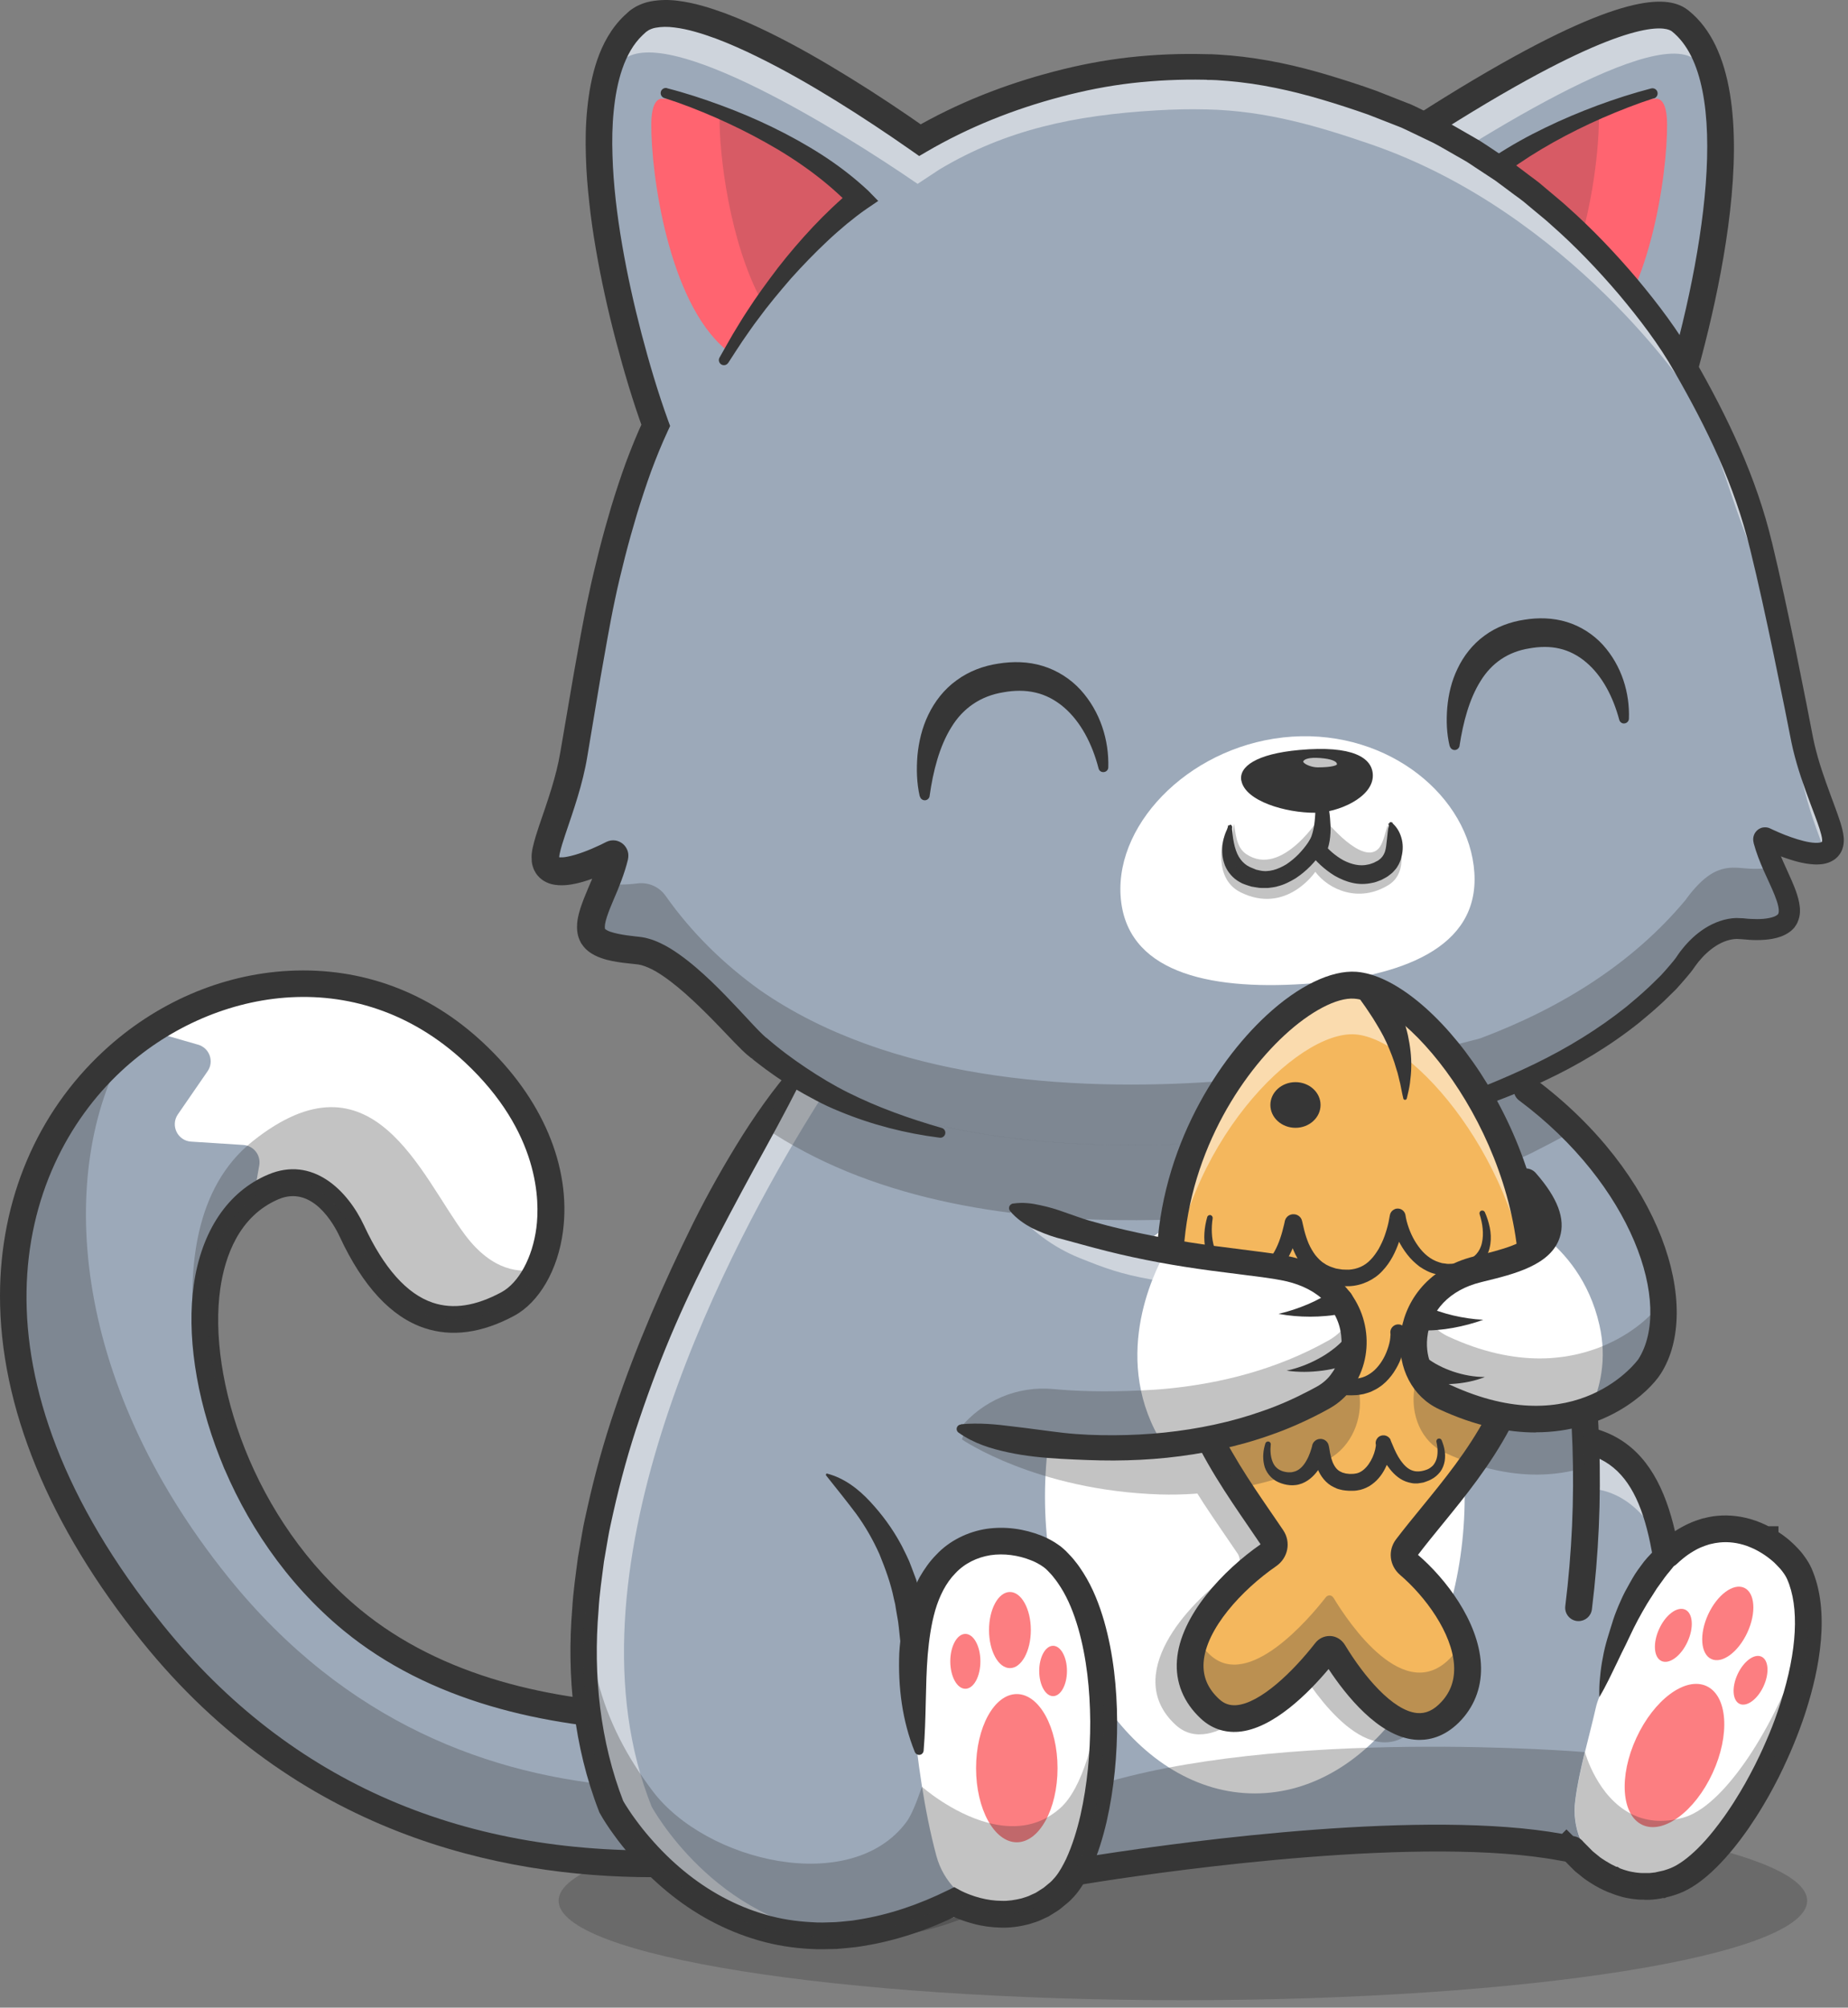<svg width="58" height="63" viewBox="0 0 58 63" fill="none" xmlns="http://www.w3.org/2000/svg">
<rect x="0" y="0" width="58" height="63" fill="#808080" stroke="none"/>
<path d="M51.954 42.851C51.752 43.158 51.046 43.864 49.899 44.253C49.757 44.3 49.607 44.345 49.452 44.382C48.384 44.641 47.001 44.607 45.342 43.838C43.861 43.153 43.953 40.423 46.376 39.83C47.3 39.604 48.179 39.258 48.502 38.824C48.557 38.751 48.597 38.677 48.615 38.599C48.652 38.47 48.636 38.334 48.56 38.192L48.229 36.1L47.93 34.194C48.465 34.593 48.954 35.023 49.395 35.472C51.975 38.1 52.925 41.373 51.954 42.846V42.851Z" fill="#9CA9B9"></path>
<g opacity="0.3">
<path d="M37.125 62.767C47.946 62.767 56.718 61.37 56.718 59.646C56.718 57.922 47.946 56.525 37.125 56.525C26.304 56.525 17.532 57.922 17.532 59.646C17.532 61.37 26.304 62.767 37.125 62.767Z" fill="#363636"></path>
</g>
<path d="M30.831 56.496C30.831 56.496 14.653 63.489 4.788 51.251C-2.118 42.688 0.173 35.38 4.72 32.356C7.788 30.317 11.889 30.23 14.884 33.031C17.519 35.499 17.645 38.265 16.892 39.827C16.645 40.336 16.307 40.717 15.931 40.919C13.768 42.079 12.18 41.077 11.043 38.633C10.849 38.213 9.988 36.638 8.571 37.242C8.345 37.339 8.14 37.457 7.954 37.593C5.996 39.032 6.156 42.607 7.689 46.127C8.429 47.831 9.489 49.519 10.784 50.949C14.317 54.853 23.413 54.378 29.888 52.921L30.831 56.493V56.496Z" fill="#9CA9B9"></path>
<g opacity="0.3">
<path d="M30.831 56.496C30.831 56.496 14.653 63.489 4.788 51.251C-1.691 43.216 -0.074 36.286 3.906 32.965C1.835 36.701 2.121 43.24 7.169 49.5C14.558 58.664 25.337 56.097 30.358 54.703L30.831 56.496Z" fill="#363636"></path>
</g>
<path d="M15.934 40.919C13.768 42.079 12.183 41.077 11.046 38.633C10.852 38.213 9.991 36.638 8.573 37.242C8.347 37.339 8.143 37.457 7.956 37.593L8.137 36.569C8.193 36.249 7.959 35.95 7.633 35.929L5.998 35.824C5.575 35.798 5.342 35.32 5.583 34.968L6.515 33.616C6.728 33.309 6.576 32.884 6.216 32.782L4.72 32.351C7.788 30.312 11.886 30.225 14.881 33.026C18.378 36.297 17.456 40.098 15.931 40.914L15.934 40.919Z" fill="white"></path>
<path d="M20.47 58.906C15.653 58.906 9.303 57.525 4.46 51.516C1.533 47.889 -0.008 44.13 3.00344e-05 40.649C0.005 37.648 1.158 34.929 3.242 32.992C4.88 31.469 6.954 30.571 9.08 30.464C11.361 30.348 13.466 31.131 15.17 32.727C17.023 34.459 17.934 36.614 17.669 38.641C17.511 39.853 16.921 40.869 16.133 41.292C15.125 41.833 14.18 41.961 13.322 41.675C12.28 41.329 11.387 40.365 10.665 38.814C10.484 38.423 9.804 37.179 8.739 37.633C7.487 38.168 7.056 39.452 6.914 40.436C6.513 43.234 7.917 47.718 11.314 50.514C16.43 54.724 25.09 53.577 29.796 52.519C30.022 52.469 30.248 52.611 30.298 52.837C30.348 53.062 30.206 53.288 29.98 53.338C25.124 54.43 16.17 55.601 10.778 51.162C7.145 48.169 5.646 43.342 6.082 40.315C6.326 38.625 7.151 37.396 8.408 36.861C9.81 36.262 10.909 37.349 11.427 38.46C12.046 39.793 12.773 40.609 13.587 40.88C14.225 41.092 14.928 40.985 15.734 40.552C16.28 40.258 16.713 39.465 16.834 38.53C16.942 37.701 16.942 35.533 14.595 33.338C11.159 30.128 6.57 31.041 3.812 33.606C0.459 36.722 -1.213 43.145 5.114 50.989C9.111 55.947 14.613 58.323 21.465 58.045C26.61 57.837 30.623 56.128 30.663 56.11C30.875 56.018 31.122 56.115 31.214 56.328C31.306 56.541 31.209 56.787 30.996 56.879C30.828 56.953 26.82 58.662 21.525 58.879C21.184 58.893 20.829 58.9 20.47 58.9V58.906Z" fill="#363636"></path>
<path d="M52.568 51.592L51.621 57.711C51.621 57.711 50.642 57.832 49.164 57.995C44.916 57.144 37.089 58.221 34.545 58.614C34.325 58.562 34.099 58.507 33.873 58.446C33.7 58.835 33.5 59.145 33.28 59.352C31.797 60.748 29.938 59.698 29.938 59.698C22.727 63.258 19.178 56.69 19.178 56.69C16.285 49.453 21.339 39.654 23.945 35.349C24.449 34.517 24.861 33.889 25.105 33.527L25.337 32.432L37.33 31.91L45.559 32.32L47.862 33.918C47.862 33.918 48.009 34.798 48.224 36.11C48.339 36.835 48.478 37.69 48.62 38.601C48.919 40.51 49.24 42.667 49.458 44.384C49.502 44.739 49.542 45.075 49.578 45.387C49.626 45.387 49.673 45.387 49.718 45.387C51.216 45.424 51.92 46.726 52.277 48.731C52.282 48.765 52.287 48.799 52.295 48.834C52.434 49.653 52.518 50.584 52.576 51.59L52.568 51.592Z" fill="#9CA9B9"></path>
<g opacity="0.5">
<path d="M52.269 48.731C51.35 46.547 49.791 46.72 49.791 46.72L49.71 45.387C51.209 45.424 51.912 46.726 52.269 48.731Z" fill="white"></path>
</g>
<g opacity="0.4">
<path d="M31.209 59.698C31.209 59.698 31.56 59.898 32.08 60.008C31.537 60.137 31.022 60.069 30.631 59.966C30.82 59.885 31.014 59.796 31.209 59.698Z" fill="white"></path>
<path d="M31.461 60.145C31.188 60.145 30.904 60.105 30.615 60.029L30.432 59.982L30.605 59.906C30.791 59.824 30.983 59.735 31.18 59.641L31.211 59.625L31.24 59.641C31.243 59.641 31.592 59.835 32.093 59.943L32.382 60.003L32.096 60.071C31.891 60.118 31.678 60.145 31.461 60.145ZM30.838 59.948C31.159 60.013 31.471 60.029 31.77 59.995C31.484 59.908 31.282 59.811 31.209 59.772C31.083 59.832 30.959 59.893 30.838 59.945V59.948Z" fill="#363636"></path>
</g>
<g opacity="0.4">
<path d="M35.144 58.446C35.209 58.462 35.272 58.48 35.338 58.496C35.256 58.509 35.18 58.52 35.107 58.53C35.12 58.501 35.133 58.475 35.146 58.446H35.144Z" fill="white"></path>
<path d="M34.994 58.614L35.107 58.368L35.162 58.381C35.225 58.396 35.291 58.415 35.353 58.431L35.674 58.509L35.28 58.567C35.225 58.575 35.17 58.583 35.117 58.591L34.996 58.609L34.994 58.614Z" fill="#363636"></path>
</g>
<g opacity="0.5">
<path d="M37.325 31.913L37.921 31.942L26.607 32.432L26.379 33.527C26.132 33.889 25.722 34.517 25.218 35.349C22.612 39.654 17.559 49.453 20.451 56.69C20.451 56.69 22.441 60.37 26.465 60.727C21.585 61.145 19.178 56.69 19.178 56.69C16.283 49.453 21.339 39.654 23.945 35.349C24.449 34.517 24.861 33.892 25.106 33.527L25.334 32.432L37.328 31.91L37.325 31.913Z" fill="white"></path>
</g>
<g opacity="0.4">
<path d="M49.943 57.908C49.702 57.937 49.442 57.966 49.164 57.997C48.177 57.798 46.993 57.706 45.73 57.682C47.258 57.659 48.723 57.717 49.946 57.908H49.943Z" fill="white"></path>
<path d="M49.182 58.068L49.158 58.063H49.137L49.13 58.058C48.221 57.877 47.074 57.772 45.725 57.748V57.617C47.4 57.591 48.822 57.667 49.954 57.845L50.429 57.921L49.951 57.976C49.718 58.003 49.463 58.032 49.193 58.063L49.185 58.071L49.182 58.068ZM49.161 57.903L49.187 57.927C49.266 57.919 49.345 57.908 49.421 57.9C49.116 57.864 48.794 57.832 48.452 57.808C48.694 57.843 48.925 57.882 49.14 57.924L49.161 57.903Z" fill="#363636"></path>
</g>
<g opacity="0.4">
<path d="M29.936 59.698C29.936 59.698 30.209 59.853 30.631 59.966C29.056 60.643 27.668 60.835 26.46 60.727C27.505 60.638 28.663 60.326 29.933 59.698H29.936Z" fill="white"></path>
<path d="M27.093 60.822C26.877 60.822 26.667 60.811 26.457 60.793V60.662C27.562 60.567 28.723 60.223 29.907 59.638L29.938 59.622L29.97 59.638C29.972 59.638 30.243 59.79 30.652 59.898L30.836 59.948L30.663 60.024C29.434 60.552 28.24 60.819 27.098 60.819L27.093 60.822ZM29.936 59.772C29.019 60.221 28.119 60.528 27.245 60.688C28.271 60.667 29.34 60.428 30.439 59.977C30.185 59.895 30.006 59.809 29.938 59.772H29.936Z" fill="#363636"></path>
</g>
<g opacity="0.4">
<path d="M45.728 57.68C41.85 57.745 37.574 58.344 35.818 58.614C35.661 58.578 35.501 58.538 35.338 58.496C37.653 58.163 42.039 57.617 45.728 57.682V57.68Z" fill="white"></path>
<path d="M35.816 58.68H35.803C35.642 58.641 35.482 58.601 35.319 58.556L35.007 58.475L35.327 58.428C37.624 58.094 42.032 57.548 45.728 57.611V57.743C41.845 57.808 37.511 58.417 35.826 58.675H35.813L35.816 58.68ZM35.676 58.514C35.724 58.525 35.774 58.538 35.821 58.549C36.64 58.423 38.076 58.215 39.779 58.029C38.194 58.178 36.75 58.365 35.676 58.514Z" fill="#363636"></path>
</g>
<path d="M39.383 56.278C43.02 56.278 45.969 52.107 45.969 46.962C45.969 41.817 43.02 37.646 39.383 37.646C35.745 37.646 32.797 41.817 32.797 46.962C32.797 52.107 35.745 56.278 39.383 56.278Z" fill="white"></path>
<path d="M52.568 52.01C52.348 52.01 52.161 51.837 52.148 51.613C51.938 47.98 51.474 45.946 49.612 45.586C49.384 45.542 49.234 45.321 49.279 45.096C49.324 44.867 49.544 44.72 49.77 44.762C52.408 45.269 52.797 48.269 52.986 51.566C52.999 51.797 52.823 51.997 52.589 52.01C52.581 52.01 52.574 52.01 52.566 52.01H52.568Z" fill="#363636"></path>
<path d="M56.301 53.538C56.267 53.642 56.233 53.75 56.194 53.858C56.083 54.178 55.957 54.496 55.823 54.808C55.755 54.965 55.684 55.12 55.613 55.273C55.516 55.477 55.414 55.677 55.311 55.874C55.206 56.071 55.099 56.26 54.989 56.446C54.849 56.677 54.708 56.9 54.563 57.11C54.534 57.152 54.506 57.194 54.477 57.236C54.361 57.401 54.243 57.556 54.125 57.703C53.949 57.924 53.768 58.123 53.592 58.299C53.238 58.651 52.889 58.903 52.566 59.024C52.524 59.039 52.484 59.053 52.442 59.066C52.408 59.076 52.374 59.087 52.343 59.097C52.319 59.105 52.295 59.11 52.269 59.116C52.264 59.116 52.261 59.118 52.256 59.118C52.243 59.123 52.227 59.126 52.214 59.129C52.198 59.134 52.182 59.137 52.167 59.139C52.164 59.139 52.161 59.139 52.161 59.139C52.146 59.142 52.133 59.145 52.117 59.147C52.104 59.15 52.091 59.152 52.078 59.155C52.054 59.16 52.03 59.163 52.004 59.168C51.98 59.173 51.957 59.176 51.931 59.179C51.907 59.181 51.883 59.184 51.857 59.187C51.833 59.187 51.81 59.192 51.786 59.192C51.768 59.192 51.747 59.192 51.728 59.192C51.657 59.194 51.587 59.194 51.518 59.192C51.482 59.192 51.447 59.187 51.413 59.184C51.384 59.181 51.358 59.179 51.329 59.176C51.316 59.176 51.303 59.171 51.29 59.171C51.261 59.166 51.235 59.163 51.209 59.158C51.143 59.147 51.08 59.134 51.014 59.118C50.983 59.11 50.949 59.1 50.917 59.092C50.886 59.081 50.854 59.074 50.825 59.063C50.794 59.053 50.765 59.042 50.736 59.032C50.707 59.021 50.681 59.011 50.652 59C50.649 59 50.647 58.995 50.642 58.995C50.594 58.974 50.547 58.953 50.5 58.932C50.468 58.916 50.437 58.9 50.405 58.885C50.398 58.879 50.39 58.877 50.382 58.871C50.269 58.811 50.166 58.748 50.069 58.685C50.062 58.68 50.051 58.675 50.043 58.669C50.022 58.656 50.004 58.643 49.985 58.63C49.967 58.617 49.949 58.604 49.93 58.591C49.909 58.575 49.891 58.562 49.873 58.546C49.857 58.533 49.841 58.52 49.825 58.509C49.804 58.491 49.783 58.472 49.762 58.457C49.741 58.438 49.723 58.423 49.702 58.404C49.689 58.391 49.673 58.378 49.66 58.365C49.62 58.328 49.584 58.291 49.55 58.26C49.534 58.244 49.521 58.231 49.508 58.218C49.442 58.15 49.395 58.097 49.371 58.066C49.361 58.053 49.355 58.045 49.35 58.039L49.347 58.037C49.287 58.024 49.224 58.011 49.161 57.997C44.914 57.144 37.086 58.223 34.542 58.617C34.038 58.696 33.742 58.745 33.721 58.751L50.009 53.312L50.195 53.249C50.214 53.178 50.232 53.107 50.251 53.039C50.269 52.971 50.287 52.902 50.306 52.834C50.345 52.687 50.387 52.545 50.429 52.406C50.445 52.354 50.461 52.301 50.476 52.251C50.516 52.125 50.555 52.005 50.594 51.886C50.613 51.834 50.631 51.781 50.65 51.729C50.752 51.435 50.859 51.162 50.97 50.907C50.991 50.857 51.014 50.807 51.035 50.76C51.054 50.718 51.072 50.679 51.09 50.637C51.114 50.582 51.14 50.529 51.167 50.479C51.182 50.448 51.198 50.414 51.214 50.385C51.243 50.327 51.272 50.272 51.3 50.217C51.324 50.175 51.345 50.133 51.369 50.091C51.461 49.925 51.553 49.773 51.644 49.632C51.668 49.597 51.692 49.561 51.715 49.526C51.786 49.424 51.857 49.327 51.928 49.238C51.952 49.206 51.975 49.177 51.999 49.148C52.072 49.062 52.143 48.98 52.217 48.904C52.24 48.878 52.264 48.855 52.29 48.831C52.311 48.81 52.33 48.791 52.35 48.773C52.429 48.697 52.508 48.626 52.587 48.563C52.608 48.547 52.626 48.532 52.647 48.516C52.668 48.5 52.687 48.484 52.708 48.471C52.728 48.456 52.747 48.442 52.768 48.429C52.823 48.39 52.881 48.353 52.936 48.322C52.959 48.309 52.983 48.295 53.007 48.282C53.067 48.248 53.125 48.217 53.185 48.19C53.206 48.182 53.225 48.172 53.246 48.164C53.345 48.12 53.442 48.085 53.54 48.059C53.561 48.054 53.579 48.049 53.597 48.043C53.713 48.012 53.831 47.991 53.944 47.98C54.306 47.944 54.655 47.999 54.973 48.109C55.065 48.141 55.157 48.18 55.246 48.222C55.304 48.248 55.361 48.277 55.416 48.309C55.571 48.392 55.713 48.492 55.842 48.595C55.863 48.61 55.884 48.629 55.905 48.645C55.939 48.673 55.973 48.705 56.005 48.734C56.026 48.755 56.047 48.773 56.065 48.794C56.112 48.841 56.159 48.891 56.201 48.938C56.228 48.97 56.254 48.999 56.278 49.03C56.369 49.148 56.443 49.267 56.49 49.374C56.96 50.443 56.8 51.989 56.306 53.532L56.301 53.538Z" fill="#9CA9B9"></path>
<g opacity="0.3">
<path d="M52.277 59.11C52.272 59.11 52.269 59.113 52.264 59.116C52.259 59.116 52.256 59.118 52.251 59.118C52.222 59.126 52.196 59.131 52.167 59.137C52.161 59.137 52.159 59.139 52.154 59.139C52.125 59.145 52.098 59.15 52.07 59.155C51.972 59.173 51.875 59.184 51.781 59.189C51.757 59.189 51.734 59.192 51.71 59.192C51.093 59.213 50.568 59.003 50.172 58.753C50.124 58.724 50.083 58.696 50.038 58.667C49.959 58.612 49.888 58.559 49.82 58.504C49.775 58.467 49.736 58.433 49.697 58.399C49.639 58.346 49.589 58.299 49.544 58.255C49.529 58.239 49.516 58.226 49.502 58.213C49.41 58.118 49.358 58.05 49.345 58.034C49.345 58.032 49.342 58.032 49.342 58.032C49.282 58.018 49.219 58.005 49.156 57.992C44.909 57.139 37.081 58.218 34.537 58.612C34.033 58.69 33.737 58.74 33.716 58.745L34.259 56.073C40.118 54.178 49.736 54.981 49.736 54.981C49.615 55.483 49.502 55.987 49.437 56.498C49.224 58.134 50.707 59.491 52.272 59.108L52.277 59.11Z" fill="#363636"></path>
</g>
<path d="M52.56 59.021C52.521 59.037 52.482 59.05 52.442 59.063C50.817 59.588 49.221 58.192 49.442 56.501C49.571 55.514 49.867 54.551 50.082 53.601C50.109 53.48 50.148 53.362 50.195 53.249C52.117 45.657 55.928 48.12 56.485 49.38C57.721 52.183 54.603 58.268 52.56 59.021Z" fill="white"></path>
<path d="M51.615 59.612C51.579 59.612 51.542 59.612 51.505 59.612C51.455 59.612 51.416 59.606 51.379 59.604L51.232 59.588C51.201 59.583 51.167 59.578 51.135 59.572C51.067 59.562 50.993 59.546 50.922 59.528L50.768 59.483C50.744 59.475 50.718 59.467 50.697 59.459L50.458 59.37C50.282 59.294 50.114 59.208 49.956 59.108C49.909 59.079 49.857 59.045 49.807 59.011L49.791 59C49.775 58.99 49.762 58.979 49.746 58.969C49.723 58.953 49.699 58.934 49.676 58.916C49.66 58.906 49.439 58.724 49.439 58.724L49.408 58.696C49.266 58.554 49.182 58.467 49.132 58.417L49.08 58.407C49.059 58.402 49.04 58.399 49.019 58.396L48.959 58.386C44.722 57.588 36.918 58.675 34.608 59.032C34.096 59.11 33.823 59.158 33.802 59.163L33.766 59.171H33.724C33.492 59.171 33.303 58.984 33.303 58.751C33.303 58.517 33.458 58.365 33.663 58.336C33.747 58.32 34.041 58.273 34.482 58.205C37.462 57.745 44.764 56.777 49.025 57.546L49.164 57.407L49.371 57.614C49.389 57.619 49.41 57.622 49.429 57.627C49.573 57.656 49.66 57.753 49.697 57.8C49.72 57.824 49.862 57.968 49.988 58.094C50.035 58.131 50.164 58.236 50.188 58.257C50.201 58.268 50.214 58.276 50.224 58.286L50.285 58.328C50.319 58.352 50.355 58.375 50.395 58.399C50.502 58.467 50.615 58.528 50.728 58.58H50.765L50.836 58.625C50.844 58.627 50.852 58.63 50.859 58.635L50.962 58.672C50.97 58.675 50.988 58.68 51.004 58.685L51.114 58.717C51.167 58.73 51.219 58.74 51.272 58.748C51.295 58.753 51.314 58.756 51.335 58.759C51.35 58.759 51.364 58.761 51.379 58.764L51.453 58.772C51.474 58.772 51.505 58.774 51.537 58.777C51.584 58.777 51.639 58.777 51.697 58.777C51.721 58.777 51.734 58.777 51.747 58.777H51.763C51.781 58.777 51.797 58.774 51.815 58.772C51.833 58.772 51.849 58.769 51.865 58.767C51.894 58.764 51.912 58.761 51.928 58.759H51.944C51.957 58.753 51.972 58.753 51.986 58.748L52.188 58.703C52.196 58.703 52.203 58.698 52.211 58.698L52.261 58.682C52.274 58.68 52.288 58.675 52.301 58.669C52.337 58.659 52.369 58.646 52.403 58.633L52.445 58.617C52.692 58.514 52.98 58.304 53.285 58.003C53.445 57.845 53.616 57.656 53.786 57.441C53.899 57.299 54.012 57.15 54.122 56.995C54.154 56.953 54.178 56.916 54.204 56.877C54.346 56.672 54.482 56.456 54.616 56.233C54.726 56.052 54.828 55.866 54.928 55.679C55.033 55.485 55.13 55.291 55.222 55.097C55.301 54.931 55.367 54.784 55.427 54.645C55.561 54.341 55.682 54.031 55.787 53.724C55.823 53.619 55.858 53.517 55.889 53.414C56.404 51.8 56.477 50.429 56.089 49.553C56.065 49.498 56.018 49.411 55.928 49.295C55.907 49.269 55.886 49.243 55.863 49.217C55.831 49.183 55.792 49.141 55.75 49.099C55.734 49.083 55.721 49.07 55.705 49.054L55.69 49.038C55.671 49.02 55.642 48.996 55.616 48.973L55.561 48.928C55.445 48.834 55.322 48.752 55.196 48.681L55.149 48.655C55.117 48.639 55.083 48.621 55.052 48.605C54.973 48.568 54.894 48.537 54.818 48.508C54.537 48.411 54.251 48.374 53.97 48.403C53.873 48.413 53.779 48.429 53.687 48.453L53.645 48.463C53.553 48.49 53.471 48.521 53.393 48.553L53.34 48.576C53.295 48.597 53.243 48.623 53.193 48.652L53.133 48.687C53.088 48.713 53.038 48.747 52.991 48.778C52.975 48.789 52.962 48.799 52.946 48.81L52.933 48.82C52.92 48.828 52.907 48.839 52.894 48.849C52.87 48.868 52.855 48.881 52.836 48.894C52.763 48.952 52.694 49.015 52.626 49.078C52.458 49.238 52.193 49.233 52.033 49.067C51.873 48.899 51.878 48.634 52.043 48.474C52.127 48.392 52.219 48.314 52.311 48.24C52.335 48.222 52.358 48.203 52.379 48.185C52.395 48.172 52.421 48.154 52.445 48.135C52.466 48.12 52.484 48.106 52.505 48.093C52.576 48.043 52.639 48.001 52.705 47.965L52.778 47.923C52.855 47.881 52.923 47.846 52.991 47.815L53.057 47.786C53.169 47.736 53.285 47.697 53.403 47.66C53.422 47.655 53.44 47.65 53.461 47.644H53.474C53.605 47.608 53.744 47.581 53.883 47.568C54.288 47.529 54.695 47.579 55.094 47.718C55.199 47.755 55.304 47.797 55.406 47.846C55.438 47.862 55.472 47.878 55.503 47.894H55.818V48.078C55.91 48.138 56.002 48.203 56.089 48.274L56.165 48.337C56.201 48.371 56.238 48.403 56.272 48.434C56.296 48.456 56.319 48.479 56.343 48.503C56.398 48.558 56.451 48.613 56.498 48.668C56.535 48.71 56.564 48.744 56.59 48.781C56.703 48.928 56.792 49.072 56.855 49.214C57.456 50.579 57.096 52.39 56.687 53.669C56.653 53.779 56.616 53.889 56.577 53.999C56.464 54.325 56.335 54.653 56.194 54.979C56.13 55.123 56.06 55.281 55.978 55.456C55.881 55.664 55.776 55.871 55.666 56.076C55.561 56.273 55.451 56.472 55.333 56.666C55.191 56.905 55.041 57.136 54.894 57.352C54.865 57.396 54.834 57.441 54.8 57.486C54.684 57.651 54.558 57.816 54.435 57.968C54.243 58.207 54.051 58.42 53.868 58.601C53.461 59.005 53.065 59.281 52.692 59.42L52.618 59.446C52.595 59.454 52.571 59.462 52.547 59.47C52.513 59.48 52.477 59.491 52.437 59.504L52.374 59.52C52.371 59.52 52.366 59.52 52.364 59.523C52.35 59.528 52.335 59.53 52.319 59.533L52.293 59.541L52.253 59.562H52.175C52.167 59.567 52.146 59.572 52.125 59.575C52.101 59.58 52.07 59.586 52.038 59.588C52.014 59.591 51.991 59.596 51.97 59.599H51.952C51.925 59.604 51.896 59.606 51.87 59.609C51.844 59.609 51.818 59.614 51.791 59.614C51.76 59.614 51.726 59.617 51.694 59.617C51.663 59.617 51.631 59.617 51.597 59.617L51.615 59.612Z" fill="#363636"></path>
<path d="M50.195 53.249C50.19 53.039 50.195 52.831 50.219 52.627C50.237 52.419 50.264 52.217 50.306 52.015C50.374 51.606 50.513 51.214 50.634 50.818C50.665 50.718 50.705 50.621 50.741 50.527C50.778 50.432 50.825 50.322 50.865 50.235C50.946 50.044 51.048 49.857 51.154 49.671C51.206 49.579 51.258 49.487 51.316 49.395C51.374 49.303 51.44 49.217 51.503 49.13C51.623 48.954 51.781 48.792 51.933 48.637C52.085 48.482 52.335 48.479 52.49 48.631C52.634 48.773 52.645 48.999 52.524 49.156L52.503 49.183C52.445 49.254 52.39 49.327 52.33 49.395C52.272 49.466 52.219 49.54 52.164 49.618C52.109 49.695 52.051 49.771 51.999 49.847L51.846 50.088C51.794 50.17 51.742 50.246 51.692 50.33L51.547 50.579C51.495 50.671 51.455 50.742 51.408 50.831C51.361 50.92 51.316 51.004 51.272 51.094L51.017 51.627C50.925 51.802 50.844 51.981 50.757 52.162C50.579 52.527 50.413 52.889 50.198 53.251L50.195 53.249Z" fill="#363636"></path>
<g opacity="0.3">
<path d="M16.892 39.827C16.645 40.336 16.306 40.717 15.931 40.919C13.768 42.079 12.18 41.077 11.043 38.633C10.849 38.213 9.988 36.638 8.571 37.242C8.345 37.339 8.14 37.457 7.954 37.593C5.996 39.032 6.156 42.607 7.689 46.127L7.04 46.104C7.04 46.104 4.279 38.725 7.925 35.816C11.7 32.805 13.196 36.89 14.608 38.767C15.459 39.893 16.33 39.956 16.889 39.825L16.892 39.827Z" fill="#363636"></path>
</g>
<path d="M53.75 55.64C54.306 54.438 54.221 53.215 53.56 52.91C52.9 52.604 51.914 53.332 51.358 54.535C50.802 55.738 50.887 56.96 51.548 57.266C52.208 57.571 53.195 56.843 53.75 55.64Z" fill="#FC7E81"></path>
<path d="M52.962 51.522C52.757 51.968 52.39 52.236 52.146 52.123C51.901 52.01 51.87 51.556 52.075 51.112C52.279 50.666 52.647 50.398 52.891 50.511C53.135 50.624 53.167 51.078 52.962 51.522Z" fill="#FC7E81"></path>
<path d="M54.842 51.227C55.127 50.61 55.083 49.982 54.743 49.825C54.404 49.669 53.898 50.042 53.612 50.659C53.327 51.276 53.371 51.904 53.711 52.061C54.05 52.218 54.557 51.844 54.842 51.227Z" fill="#FC7E81"></path>
<path d="M55.349 52.916C55.538 52.506 55.509 52.09 55.284 51.986C55.059 51.882 54.724 52.13 54.534 52.539C54.345 52.948 54.374 53.364 54.599 53.468C54.825 53.572 55.16 53.325 55.349 52.916Z" fill="#FC7E81"></path>
<path d="M49.544 50.451L45.969 50.495L47.187 46.755L47.2 46.182L47.316 41.292L47.518 32.719C47.518 32.719 48.707 36.598 49.345 41.449C49.539 42.922 49.681 44.481 49.725 46.051C49.767 47.532 49.72 49.023 49.542 50.448L49.544 50.451Z" fill="#9CA9B9"></path>
<path d="M49.544 50.87C49.526 50.87 49.51 50.87 49.492 50.868C49.261 50.839 49.098 50.629 49.127 50.398C49.542 47.059 49.426 43.647 48.794 40.533C48.746 40.305 48.893 40.084 49.122 40.037C49.35 39.99 49.571 40.137 49.618 40.365C50.269 43.568 50.387 47.075 49.962 50.503C49.935 50.716 49.754 50.87 49.544 50.87Z" fill="#363636"></path>
<path d="M33.277 59.352C33.246 59.381 33.214 59.41 33.185 59.436C31.881 60.565 29.833 59.898 29.387 58.231C29.006 56.816 28.786 55.176 28.657 53.797L28.843 54.963C27.644 47.224 32.117 47.999 33.12 48.944C35.351 51.041 34.863 57.858 33.28 59.352H33.277Z" fill="white"></path>
<path d="M33.574 58.995C33.642 58.89 33.71 58.774 33.776 58.648C33.713 58.774 33.645 58.89 33.574 58.995Z" fill="white"></path>
<path d="M33.626 59.032L33.516 58.958C33.582 58.858 33.65 58.743 33.713 58.617L33.831 58.677C33.765 58.806 33.697 58.924 33.626 59.032Z" fill="#363636"></path>
<path d="M34.571 52.805C34.592 53.01 34.605 53.215 34.616 53.419C34.605 53.212 34.59 53.007 34.571 52.805Z" fill="white"></path>
<path d="M34.55 53.425C34.54 53.207 34.524 53.007 34.506 52.813L34.637 52.8C34.658 52.997 34.671 53.204 34.681 53.419L34.55 53.425Z" fill="#363636"></path>
<path d="M25.465 33.249C25.245 33.727 25.003 34.194 24.762 34.656C24.643 34.889 24.515 35.115 24.394 35.349L24.021 36.034C23.517 36.945 23.024 37.861 22.544 38.782C22.061 39.704 21.606 40.638 21.192 41.591C20.777 42.544 20.412 43.515 20.079 44.497C19.743 45.479 19.47 46.476 19.244 47.484C19.191 47.736 19.128 47.988 19.086 48.243L18.955 49.004C18.89 49.513 18.813 50.023 18.785 50.535C18.614 52.577 18.834 54.651 19.567 56.535L19.546 56.491C19.596 56.58 19.664 56.69 19.732 56.79C19.798 56.892 19.869 56.995 19.942 57.092C20.087 57.291 20.241 57.486 20.404 57.672C20.727 58.047 21.081 58.396 21.462 58.709C22.221 59.336 23.097 59.816 24.032 60.082C24.499 60.221 24.982 60.292 25.47 60.318C25.715 60.339 25.959 60.326 26.203 60.318C26.326 60.313 26.447 60.297 26.568 60.286L26.751 60.268C26.812 60.26 26.872 60.247 26.933 60.239C27.904 60.087 28.854 59.759 29.754 59.315L29.951 59.218L30.148 59.326C30.177 59.341 30.235 59.37 30.285 59.391C30.337 59.412 30.387 59.436 30.439 59.454C30.544 59.494 30.652 59.528 30.762 59.557C30.98 59.614 31.203 59.646 31.421 59.648C31.642 59.659 31.854 59.622 32.062 59.572C32.161 59.536 32.267 59.515 32.361 59.462L32.505 59.397C32.553 59.37 32.595 59.339 32.642 59.31C32.687 59.278 32.734 59.257 32.776 59.221L32.902 59.116C32.994 59.047 33.054 58.977 33.12 58.9C33.251 58.743 33.361 58.538 33.461 58.333C33.655 57.911 33.8 57.441 33.91 56.966C34.125 56.008 34.219 55.01 34.217 54.018C34.209 53.028 34.107 52.033 33.842 51.102C33.708 50.639 33.532 50.188 33.288 49.805C33.225 49.71 33.164 49.613 33.093 49.529C33.028 49.437 32.952 49.361 32.876 49.282C32.836 49.238 32.805 49.217 32.77 49.188C32.731 49.162 32.694 49.133 32.65 49.106C32.563 49.054 32.469 49.004 32.366 48.965C31.965 48.802 31.505 48.739 31.085 48.802C30.665 48.87 30.277 49.057 29.985 49.369C29.686 49.673 29.484 50.086 29.353 50.529C29.224 50.975 29.159 51.451 29.116 51.934C29.038 52.905 29.075 53.897 28.988 54.937C28.98 55.018 28.912 55.076 28.833 55.068C28.778 55.063 28.731 55.026 28.712 54.979C28.316 53.999 28.182 52.942 28.224 51.873C28.256 51.338 28.347 50.794 28.526 50.267C28.613 50.002 28.728 49.742 28.864 49.49C29.009 49.24 29.177 48.996 29.387 48.786C29.794 48.348 30.377 48.064 30.965 47.975C31.555 47.891 32.146 47.975 32.689 48.19C32.826 48.245 32.959 48.311 33.091 48.392C33.156 48.432 33.222 48.479 33.288 48.526C33.351 48.579 33.422 48.637 33.469 48.687C33.571 48.791 33.673 48.897 33.758 49.012C33.852 49.122 33.925 49.243 34.004 49.361C34.306 49.839 34.503 50.356 34.653 50.87C34.947 51.907 35.054 52.965 35.062 54.015C35.065 55.068 34.968 56.118 34.734 57.155C34.613 57.672 34.458 58.189 34.227 58.693C34.104 58.945 33.973 59.194 33.779 59.433C33.679 59.551 33.566 59.672 33.453 59.756L33.285 59.895C33.23 59.943 33.162 59.977 33.101 60.019C33.038 60.058 32.975 60.097 32.912 60.137L32.71 60.231C32.576 60.3 32.432 60.336 32.29 60.383C32.001 60.457 31.705 60.499 31.413 60.489C31.122 60.483 30.833 60.444 30.558 60.37C30.419 60.334 30.285 60.292 30.151 60.242C30.082 60.218 30.017 60.189 29.951 60.16C29.883 60.129 29.825 60.103 29.741 60.058L30.135 60.069C29.177 60.541 28.145 60.901 27.069 61.069C27.001 61.079 26.935 61.092 26.867 61.1L26.662 61.121C26.526 61.132 26.392 61.15 26.255 61.158C25.982 61.163 25.709 61.176 25.434 61.158C24.888 61.129 24.339 61.045 23.811 60.89C22.753 60.588 21.772 60.05 20.937 59.357C20.517 59.011 20.131 58.63 19.777 58.221C19.601 58.016 19.43 57.806 19.273 57.585C19.191 57.475 19.115 57.365 19.039 57.249C18.963 57.134 18.895 57.023 18.819 56.887L18.808 56.866L18.8 56.842C18.008 54.808 17.784 52.6 17.96 50.469C17.992 49.933 18.07 49.403 18.139 48.873L18.275 48.083C18.317 47.82 18.383 47.56 18.438 47.3C18.669 46.261 18.953 45.232 19.296 44.229C19.974 42.216 20.822 40.271 21.759 38.373C22.231 37.425 22.753 36.504 23.315 35.609C23.599 35.163 23.898 34.724 24.216 34.301C24.536 33.879 24.869 33.467 25.253 33.086C25.308 33.031 25.397 33.031 25.452 33.086C25.497 33.128 25.505 33.194 25.481 33.246L25.465 33.249Z" fill="#363636"></path>
<path d="M25.964 46.243C26.502 46.384 26.946 46.728 27.313 47.125C27.681 47.521 28.006 47.962 28.266 48.442C28.334 48.561 28.387 48.687 28.45 48.807L28.536 48.994L28.61 49.185L28.754 49.569L28.864 49.962L28.92 50.159C28.935 50.225 28.946 50.293 28.959 50.359L29.032 50.76C29.072 51.028 29.088 51.298 29.109 51.569C29.127 51.8 28.956 52.002 28.725 52.02C28.502 52.039 28.305 51.879 28.276 51.661L28.271 51.616C28.237 51.372 28.221 51.125 28.187 50.884L28.124 50.521L28.095 50.34L28.053 50.162C27.956 49.681 27.786 49.225 27.602 48.771C27.402 48.324 27.158 47.896 26.867 47.497C26.57 47.101 26.261 46.72 25.93 46.303C25.917 46.285 25.919 46.261 25.935 46.248C25.945 46.24 25.956 46.237 25.966 46.24L25.964 46.243Z" fill="#363636"></path>
<g opacity="0.3">
<path d="M52.563 59.021C52.492 59.047 52.424 59.071 52.356 59.089C52.387 59.082 52.416 59.071 52.445 59.063C52.484 59.05 52.524 59.037 52.566 59.024L52.563 59.021Z" fill="#6B184E"></path>
<path d="M52.371 59.152L52.337 59.026C52.366 59.019 52.395 59.011 52.424 59C52.455 58.99 52.484 58.982 52.516 58.971C52.524 58.969 52.534 58.966 52.542 58.961L52.587 59.084C52.576 59.087 52.568 59.092 52.558 59.095C52.487 59.121 52.429 59.139 52.371 59.152Z" fill="#363636"></path>
</g>
<path d="M31.912 57.811C32.618 57.811 33.191 56.77 33.191 55.485C33.191 54.201 32.618 53.16 31.912 53.16C31.206 53.16 30.634 54.201 30.634 55.485C30.634 56.77 31.206 57.811 31.912 57.811Z" fill="#FC7E81"></path>
<g opacity="0.3">
<path d="M34.626 53.774C34.626 53.687 34.621 53.6 34.618 53.514C34.618 53.482 34.618 53.451 34.616 53.419C34.605 53.212 34.59 53.007 34.571 52.805C34.411 54.556 33.957 56.131 33.277 56.737C33.264 56.748 33.254 56.758 33.24 56.769C32.547 57.367 31.739 57.391 31.012 57.199C29.875 56.9 28.938 56.071 28.938 56.071C28.922 56.079 28.691 56.848 28.447 57.176C26.712 59.509 22.158 58.428 20.478 56.197C19.685 55.144 19.086 54.018 18.761 52.742C18.564 51.968 18.414 51.167 18.359 50.5C18.197 52.642 18.401 54.758 19.176 56.69C19.176 56.69 22.712 63.229 29.891 59.719C29.907 59.712 29.922 59.706 29.936 59.698C29.936 59.698 31.589 60.63 33.02 59.567C33.046 59.549 33.072 59.528 33.101 59.507C33.13 59.486 33.156 59.462 33.185 59.439C33.217 59.41 33.248 59.383 33.28 59.355C33.385 59.257 33.482 59.137 33.574 58.998C33.626 58.919 33.676 58.835 33.726 58.743C33.742 58.711 33.76 58.683 33.776 58.651C33.883 58.441 33.981 58.202 34.07 57.945C34.157 57.696 34.233 57.425 34.301 57.136C34.419 56.638 34.508 56.089 34.563 55.522C34.574 55.409 34.584 55.296 34.592 55.181C34.618 54.824 34.632 54.462 34.632 54.099C34.632 53.737 34.632 53.884 34.629 53.776L34.626 53.774Z" fill="#363636"></path>
</g>
<path d="M30.298 52.994C30.559 52.994 30.77 52.609 30.77 52.133C30.77 51.658 30.559 51.272 30.298 51.272C30.037 51.272 29.825 51.658 29.825 52.133C29.825 52.609 30.037 52.994 30.298 52.994Z" fill="#FC7E81"></path>
<path d="M31.697 52.346C32.059 52.346 32.353 51.811 32.353 51.151C32.353 50.492 32.059 49.957 31.697 49.957C31.334 49.957 31.041 50.492 31.041 51.151C31.041 51.811 31.334 52.346 31.697 52.346Z" fill="#FC7E81"></path>
<path d="M33.051 53.225C33.292 53.225 33.487 52.871 33.487 52.435C33.487 51.999 33.292 51.645 33.051 51.645C32.811 51.645 32.616 51.999 32.616 52.435C32.616 52.871 32.811 53.225 33.051 53.225Z" fill="#FC7E81"></path>
<path d="M41.869 5.857C43.538 4.678 51.19 -0.579 52.736 0.657C55.445 2.823 53.072 10.999 52.492 12.85" fill="#9CA9B9"></path>
<g opacity="0.5">
<path d="M41.869 5.857L43 6.603C45.47 4.904 51.807 0.757 53.198 1.87C53.44 2.064 53.642 2.305 53.807 2.586C53.616 1.767 53.277 1.093 52.734 0.66C51.188 -0.577 43.536 4.681 41.866 5.86L41.869 5.857Z" fill="white"></path>
</g>
<path d="M52.492 13.27C52.45 13.27 52.408 13.265 52.366 13.252C52.146 13.183 52.022 12.947 52.091 12.724C53.484 8.283 54.422 2.542 52.474 0.985C52.345 0.883 51.508 0.486 47.555 2.718C45.19 4.054 42.79 5.721 42.11 6.201C41.921 6.335 41.659 6.29 41.525 6.101C41.391 5.912 41.436 5.65 41.625 5.516C42.312 5.03 44.741 3.342 47.14 1.988C51.306 -0.364 52.477 -0.083 52.996 0.331C55.863 2.623 53.639 10.59 52.891 12.979C52.836 13.157 52.668 13.273 52.49 13.273L52.492 13.27Z" fill="#363636"></path>
<path d="M51.93 3.106C51.93 3.106 52.314 2.956 52.322 3.88C52.335 5.466 51.778 9.461 49.996 10.957C49.996 10.957 47.158 6.999 46.413 6.553C45.667 6.106 47.226 5.55 47.66 4.959C48.093 4.366 51.634 2.972 51.933 3.106H51.93Z" fill="#FF6470"></path>
<g opacity="0.2">
<path d="M46.413 6.553C46.848 6.813 47.99 8.264 48.87 9.43C49.859 7.592 50.193 4.896 50.182 3.663C50.182 3.649 50.182 3.634 50.182 3.623C49.108 4.048 47.898 4.626 47.657 4.959C47.224 5.553 45.664 6.109 46.413 6.553Z" fill="#363636"></path>
</g>
<path d="M51.912 3.082C51.369 3.256 50.825 3.471 50.298 3.699C49.77 3.93 49.25 4.188 48.749 4.468C48.248 4.749 47.762 5.056 47.305 5.392C46.848 5.728 46.418 6.101 46.035 6.505L45.985 5.944C46.229 6.133 46.434 6.319 46.644 6.516C46.851 6.71 47.051 6.912 47.245 7.12C47.633 7.532 47.998 7.962 48.347 8.406C48.689 8.855 49.022 9.306 49.324 9.781C49.481 10.012 49.62 10.257 49.767 10.495C49.912 10.737 50.043 10.981 50.182 11.225C50.227 11.301 50.201 11.398 50.122 11.443C50.048 11.485 49.956 11.461 49.909 11.393L49.904 11.388C49.752 11.157 49.607 10.923 49.453 10.697C49.292 10.474 49.143 10.243 48.975 10.025C48.652 9.582 48.3 9.159 47.941 8.747C47.576 8.338 47.198 7.944 46.799 7.574C46.602 7.387 46.397 7.206 46.19 7.036C45.985 6.865 45.764 6.692 45.56 6.555L45.2 6.311L45.51 5.994C45.956 5.576 46.436 5.209 46.94 4.881C47.442 4.552 47.964 4.264 48.5 4.006C49.032 3.747 49.578 3.518 50.132 3.311C50.689 3.106 51.245 2.925 51.823 2.775C51.91 2.754 51.999 2.804 52.02 2.893C52.041 2.977 51.993 3.061 51.912 3.088H51.907L51.912 3.082Z" fill="#363636"></path>
<g opacity="0.3">
<path d="M49.395 35.477C48.954 35.029 48.465 34.598 47.93 34.199L47.946 34.451C47.891 34.112 47.856 33.918 47.856 33.918L45.554 32.32L37.325 31.91L25.331 32.432L25.103 33.527C24.856 33.889 24.447 34.517 23.943 35.349C24.166 35.504 24.397 35.651 24.63 35.79C25.035 36.031 25.452 36.252 25.88 36.454C27.686 37.304 29.689 37.801 31.713 38.058C31.946 38.089 32.18 38.116 32.416 38.139C39.446 38.848 46.523 36.84 46.523 36.84C47.05 36.64 47.562 36.425 48.056 36.189C48.056 36.189 49.022 35.701 49.397 35.477H49.395Z" fill="#363636"></path>
</g>
<path d="M57.529 26.406C57.438 27.337 55.343 26.261 55.343 26.261C55.343 26.261 55.227 26.555 55.653 27.379C55.97 27.994 56.248 28.443 56.125 28.776C55.994 29.133 55.393 29.212 54.687 29.141C54.193 29.091 53.776 29.162 53.238 29.758C53.133 29.873 53.025 30.01 52.91 30.17C51.303 32.086 49.101 33.504 46.494 34.483C46.494 34.483 31.988 38.596 23.88 32.971C22.628 32.068 21.533 30.968 20.672 29.645C20.465 29.59 20.26 29.592 20.042 29.621C19.338 29.71 18.732 29.647 18.593 29.296C18.462 28.965 18.685 28.469 18.955 27.831C19.176 27.314 19.262 26.991 19.291 26.849C19.299 26.812 19.267 26.781 19.239 26.797C18.879 26.983 17.228 27.792 17.123 26.965C17.102 26.802 17.178 26.518 17.296 26.159C17.509 25.508 17.86 24.6 18.01 23.681C18.393 21.358 18.698 19.72 18.895 18.73C18.9 18.704 18.905 18.675 18.91 18.649C18.916 18.622 18.921 18.596 18.926 18.573C18.931 18.546 18.937 18.523 18.942 18.499C19 18.21 19.068 17.927 19.142 17.641C19.483 16.328 19.979 15.024 20.617 13.546L25.867 7.776L29.369 3.93C31.403 2.912 33.715 2.271 36.296 2.122C36.816 2.09 37.328 2.08 37.829 2.093C37.842 2.093 37.855 2.093 37.868 2.093C39.748 2.132 41.417 2.639 43.026 3.193C49.292 5.361 52.694 11.146 52.694 11.146C53.513 12.551 54.167 13.824 54.658 15.126C54.899 15.764 55.104 16.41 55.267 17.082C55.267 17.082 55.269 17.092 55.277 17.118C55.346 17.399 55.821 19.35 56.556 23.143C56.831 24.56 57.579 25.938 57.535 26.4L57.529 26.406Z" fill="#9CA9B9"></path>
<g opacity="0.3">
<path d="M18.953 27.834C18.682 28.471 18.459 28.968 18.59 29.298C18.732 29.65 19.338 29.716 20.039 29.624C20.257 29.598 20.462 29.592 20.669 29.647C21.53 30.973 22.625 32.07 23.877 32.973C31.983 38.601 46.489 34.485 46.489 34.485C49.095 33.506 51.298 32.089 52.904 30.172C52.904 30.172 52.904 30.172 52.907 30.17C53.022 30.01 53.13 29.873 53.235 29.758C53.773 29.159 54.191 29.091 54.684 29.141C55.39 29.212 55.991 29.13 56.123 28.776C56.246 28.442 55.968 27.994 55.65 27.379C55.621 27.324 55.595 27.272 55.571 27.222C55.319 27.274 54.999 27.274 54.658 27.24C54.164 27.19 53.747 27.261 53.209 27.857C53.104 27.973 52.994 28.109 52.881 28.269C52.881 28.269 52.881 28.269 52.878 28.269C51.272 30.186 49.069 31.603 46.463 32.582C46.463 32.582 31.957 36.698 23.851 31.07C22.717 30.254 21.711 29.275 20.892 28.114C20.696 27.834 20.36 27.679 20.018 27.721H20.013C19.627 27.77 19.27 27.773 19.002 27.707C18.987 27.747 18.968 27.789 18.95 27.831L18.953 27.834Z" fill="#363636"></path>
</g>
<path d="M35.17 28.112C35.325 30.477 37.86 31.078 40.926 30.876C43.992 30.674 46.428 29.747 46.273 27.382C46.119 25.017 43.617 22.914 40.551 23.116C37.485 23.319 35.015 25.747 35.17 28.112Z" fill="white"></path>
<path d="M28.867 24.993C28.77 24.568 28.76 24.145 28.794 23.712C28.836 23.282 28.935 22.843 29.135 22.431C29.332 22.019 29.631 21.628 30.025 21.347C30.411 21.061 30.881 20.89 31.329 20.825C31.781 20.751 32.267 20.756 32.726 20.898C33.185 21.037 33.603 21.308 33.915 21.649C34.54 22.339 34.808 23.235 34.784 24.08C34.784 24.164 34.71 24.232 34.624 24.229C34.553 24.229 34.495 24.18 34.479 24.114C34.283 23.353 33.923 22.649 33.387 22.192C33.122 21.967 32.82 21.806 32.498 21.733C32.175 21.657 31.831 21.662 31.487 21.725C30.789 21.838 30.23 22.211 29.859 22.82C29.484 23.421 29.287 24.195 29.177 24.97V24.98C29.164 25.064 29.085 25.125 29.001 25.111C28.935 25.101 28.886 25.054 28.872 24.993H28.867Z" fill="#363636"></path>
<path d="M45.499 23.418C45.402 23.014 45.389 22.615 45.423 22.203C45.46 21.793 45.554 21.376 45.746 20.982C45.932 20.589 46.218 20.216 46.594 19.945C46.964 19.67 47.413 19.51 47.841 19.447C48.271 19.376 48.736 19.384 49.174 19.518C49.612 19.651 50.011 19.911 50.308 20.237C50.901 20.896 51.153 21.749 51.124 22.552C51.122 22.639 51.048 22.704 50.964 22.702C50.896 22.702 50.838 22.652 50.82 22.586C50.628 21.867 50.285 21.205 49.778 20.78C49.529 20.568 49.245 20.421 48.943 20.352C48.641 20.281 48.318 20.289 47.995 20.347C47.339 20.452 46.819 20.799 46.468 21.371C46.113 21.935 45.922 22.665 45.809 23.395V23.405C45.793 23.489 45.714 23.547 45.63 23.534C45.567 23.523 45.517 23.476 45.504 23.416L45.499 23.418Z" fill="#363636"></path>
<g opacity="0.3">
<path d="M43.58 27.771C42.651 28.343 41.706 27.923 41.281 27.358C41.281 27.358 40.375 28.71 38.939 28.002C38.041 27.558 38.399 26.308 38.399 26.308L43.845 26.214C43.845 26.214 44.3 27.327 43.58 27.771Z" fill="#363636"></path>
</g>
<path d="M43.635 25.825C43.635 25.825 44.055 26.852 43.391 27.259C42.533 27.786 41.672 27.093 41.278 26.574C41.278 26.574 40.367 28.044 39.112 27.471C38.273 27.088 38.614 25.912 38.614 25.912" fill="white"></path>
<path d="M39.69 27.671C39.498 27.671 39.296 27.631 39.084 27.534C38.202 27.133 38.545 25.907 38.548 25.896L38.674 25.933C38.672 25.944 38.356 27.062 39.136 27.416C40.325 27.957 41.184 26.6 41.22 26.542L41.27 26.461L41.328 26.537C41.43 26.671 42.346 27.826 43.355 27.206C43.964 26.831 43.578 25.862 43.572 25.852L43.693 25.802C43.712 25.846 44.126 26.883 43.423 27.316C42.564 27.844 41.698 27.198 41.278 26.686C41.105 26.931 40.504 27.671 39.687 27.671H39.69Z" fill="#363636"></path>
<path d="M43.675 25.81C43.832 25.936 43.929 26.104 43.982 26.287C44.037 26.471 44.04 26.676 43.987 26.889C43.977 26.941 43.958 26.994 43.935 27.046C43.916 27.099 43.887 27.148 43.856 27.198C43.827 27.248 43.788 27.293 43.748 27.335C43.712 27.379 43.667 27.416 43.62 27.45L43.551 27.503C43.528 27.518 43.507 27.529 43.486 27.542C43.441 27.568 43.397 27.589 43.352 27.613C43.255 27.65 43.16 27.692 43.055 27.707C42.851 27.752 42.633 27.75 42.436 27.702C42.239 27.658 42.055 27.576 41.89 27.482C41.564 27.282 41.297 27.028 41.071 26.734L41.504 26.713C41.386 26.891 41.268 27.035 41.126 27.18C40.987 27.322 40.832 27.45 40.661 27.563C40.485 27.668 40.299 27.765 40.089 27.815C40.039 27.834 39.984 27.836 39.932 27.847C39.879 27.852 39.824 27.865 39.771 27.865C39.664 27.862 39.551 27.873 39.446 27.849L39.286 27.823C39.233 27.81 39.183 27.791 39.134 27.776C39.084 27.757 39.034 27.744 38.981 27.718C38.929 27.692 38.879 27.663 38.829 27.631C38.632 27.497 38.48 27.29 38.417 27.075C38.349 26.86 38.346 26.644 38.378 26.448C38.412 26.251 38.477 26.064 38.582 25.899C38.595 25.881 38.622 25.873 38.64 25.886C38.651 25.894 38.658 25.904 38.658 25.917C38.687 26.287 38.737 26.639 38.879 26.883C38.952 27.004 39.036 27.091 39.139 27.159C39.168 27.175 39.197 27.188 39.223 27.206C39.252 27.222 39.291 27.232 39.323 27.248C39.357 27.261 39.391 27.277 39.425 27.29L39.53 27.314C39.816 27.382 40.113 27.282 40.378 27.119C40.509 27.03 40.635 26.928 40.751 26.81C40.863 26.694 40.976 26.558 41.058 26.434L41.262 26.117L41.491 26.413C41.675 26.652 41.911 26.857 42.163 26.996C42.417 27.127 42.688 27.19 42.932 27.13C42.995 27.122 43.053 27.093 43.113 27.075C43.142 27.059 43.171 27.043 43.2 27.03C43.213 27.022 43.231 27.017 43.244 27.009L43.276 26.986C43.362 26.925 43.423 26.846 43.465 26.734C43.504 26.621 43.512 26.484 43.53 26.337C43.546 26.188 43.559 26.025 43.601 25.838V25.833C43.607 25.81 43.633 25.794 43.656 25.799C43.664 25.799 43.67 25.804 43.675 25.807V25.81Z" fill="#363636"></path>
<g opacity="0.3">
<path d="M39.112 27.474C40.367 28.046 41.278 26.576 41.278 26.576C41.672 27.099 42.533 27.789 43.391 27.261C43.827 26.994 43.617 26.232 43.546 25.899C43.496 26.075 43.417 26.416 43.31 26.573C42.895 27.18 41.866 26.096 41.472 25.576C41.472 25.576 40.246 27.579 39.107 26.797C38.79 26.579 38.784 26.13 38.727 25.854C38.669 26.203 38.48 27.188 39.112 27.477V27.474Z" fill="#363636"></path>
</g>
<path d="M41.572 24.781C41.614 24.928 41.646 25.069 41.677 25.219C41.706 25.366 41.73 25.516 41.743 25.668C41.756 25.82 41.766 25.975 41.758 26.138C41.748 26.301 41.727 26.469 41.667 26.647V26.658C41.606 26.823 41.425 26.91 41.26 26.852C41.094 26.794 41.008 26.613 41.066 26.448C41.073 26.429 41.081 26.408 41.092 26.39C41.144 26.303 41.184 26.188 41.212 26.064C41.244 25.941 41.26 25.807 41.27 25.673C41.283 25.537 41.286 25.4 41.283 25.261C41.283 25.122 41.276 24.98 41.262 24.846V24.841C41.255 24.754 41.318 24.676 41.404 24.668C41.483 24.66 41.551 24.71 41.572 24.783V24.781Z" fill="#363636"></path>
<path d="M38.96 24.492C39.076 25.138 40.352 25.51 41.278 25.505C41.979 25.503 43.097 25.03 43.087 24.329C43.079 23.775 42.449 23.384 40.782 23.534C39.42 23.657 38.882 24.061 38.958 24.492H38.96Z" fill="#363636"></path>
<g opacity="0.7">
<path d="M40.84 23.891C40.814 24.009 41.121 24.148 41.362 24.145C41.501 24.145 41.995 24.138 42.024 24.009C42.053 23.88 41.913 23.765 41.454 23.725C41.037 23.691 40.866 23.773 40.84 23.891Z" fill="white"></path>
<path d="M41.36 24.211C41.152 24.211 40.903 24.117 40.814 24.006C40.772 23.954 40.769 23.907 40.777 23.875C40.803 23.754 40.947 23.618 41.462 23.66C41.782 23.686 41.977 23.752 42.055 23.859C42.092 23.907 42.102 23.964 42.089 24.022C42.079 24.072 42.047 24.208 41.362 24.211H41.36ZM40.903 23.904C40.903 23.904 40.906 23.917 40.921 23.933C40.989 24.004 41.184 24.08 41.357 24.08H41.36C41.809 24.08 41.945 24.014 41.958 23.991C41.963 23.972 41.958 23.954 41.945 23.935C41.913 23.893 41.809 23.817 41.446 23.788C41.071 23.757 40.919 23.828 40.9 23.901L40.903 23.904Z" fill="#363636"></path>
</g>
<path d="M30.896 5.857C29.227 4.678 21.575 -0.579 20.029 0.657C17.32 2.823 20.178 12.197 20.759 14.047" fill="#9CA9B9"></path>
<g opacity="0.5">
<path d="M57.529 26.406C57.511 26.587 57.419 26.692 57.28 26.744C57.049 26.119 56.729 25.308 56.569 24.484C55.836 20.691 55.361 18.741 55.29 18.46C55.285 18.436 55.282 18.423 55.282 18.423C55.12 17.751 54.915 17.105 54.673 16.467C54.183 15.165 53.831 13.716 53.012 12.315C53.012 12.315 49.308 6.705 43.042 4.534C41.43 3.98 39.764 3.474 37.881 3.434C37.871 3.434 37.858 3.434 37.842 3.434C37.341 3.421 36.831 3.432 36.309 3.463C33.729 3.613 31.576 4.069 29.487 5.316L28.799 5.77C26.329 4.072 20.955 0.757 19.567 1.87C19.325 2.061 19.123 2.305 18.958 2.586C19.149 1.767 19.488 1.093 20.029 0.66C21.352 -0.398 26.442 2.691 28.927 4.34L28.851 4.209C31.135 2.888 33.713 2.279 36.293 2.127C36.816 2.095 37.325 2.085 37.826 2.098C37.839 2.098 37.852 2.098 37.866 2.098C39.745 2.137 41.415 2.644 43.026 3.198C49.29 5.366 52.694 11.152 52.694 11.152C53.513 12.556 54.167 13.829 54.658 15.131C54.902 15.769 55.104 16.415 55.269 17.087C55.269 17.087 55.269 17.097 55.277 17.124C55.348 17.404 55.821 19.355 56.556 23.148C56.831 24.565 57.582 25.944 57.535 26.406H57.529Z" fill="white"></path>
</g>
<path d="M20.832 3.106C20.832 3.106 20.449 2.956 20.441 3.88C20.428 5.466 20.984 9.461 22.767 10.957C22.767 10.957 25.604 6.999 26.35 6.553C27.095 6.106 25.536 5.55 25.103 4.959C24.67 4.366 21.129 2.972 20.829 3.106H20.832Z" fill="#FF6470"></path>
<g opacity="0.2">
<path d="M26.352 6.553C25.917 6.813 24.775 8.264 23.895 9.43C22.906 7.592 22.572 4.896 22.583 3.663C22.583 3.649 22.583 3.634 22.583 3.623C23.657 4.048 24.867 4.626 25.108 4.959C25.541 5.553 27.101 6.109 26.352 6.553Z" fill="#363636"></path>
</g>
<path d="M20.94 2.77C21.517 2.917 22.074 3.101 22.63 3.306C23.184 3.51 23.73 3.741 24.263 4.001C24.796 4.261 25.318 4.55 25.822 4.875C26.324 5.201 26.807 5.571 27.253 5.988L27.563 6.306L27.203 6.55C27.001 6.687 26.78 6.862 26.573 7.03C26.366 7.204 26.161 7.382 25.964 7.569C25.568 7.941 25.187 8.335 24.822 8.742C24.465 9.157 24.111 9.577 23.788 10.02C23.62 10.238 23.468 10.467 23.31 10.692C23.155 10.921 23.008 11.152 22.859 11.383L22.853 11.388C22.806 11.461 22.706 11.482 22.633 11.433C22.562 11.385 22.541 11.293 22.583 11.22C22.722 10.978 22.856 10.732 22.998 10.49C23.145 10.254 23.284 10.01 23.441 9.776C23.743 9.304 24.077 8.85 24.418 8.401C24.764 7.957 25.132 7.527 25.52 7.114C25.715 6.907 25.914 6.708 26.122 6.511C26.331 6.314 26.536 6.127 26.78 5.938L26.73 6.5C26.347 6.096 25.917 5.726 25.46 5.387C25.003 5.049 24.518 4.741 24.016 4.463C23.515 4.182 22.998 3.928 22.468 3.694C21.94 3.463 21.396 3.25 20.853 3.077H20.848C20.761 3.048 20.717 2.956 20.743 2.872C20.769 2.791 20.856 2.744 20.937 2.765L20.94 2.77Z" fill="#363636"></path>
<path d="M45.008 34.672C46.09 34.294 47.156 33.876 48.177 33.38C49.198 32.884 50.166 32.293 51.046 31.59C51.261 31.411 51.476 31.23 51.684 31.036C51.789 30.944 51.886 30.842 51.988 30.745L52.13 30.605L52.272 30.448C52.364 30.343 52.458 30.235 52.542 30.13L52.6 30.054C52.608 30.044 52.618 30.028 52.623 30.02L52.652 29.976C52.7 29.905 52.747 29.842 52.799 29.779C52.999 29.529 53.232 29.306 53.516 29.125C53.797 28.949 54.135 28.818 54.495 28.807L54.629 28.813C54.671 28.813 54.726 28.815 54.752 28.82C54.818 28.828 54.886 28.834 54.952 28.836C55.083 28.844 55.214 28.844 55.338 28.834C55.461 28.823 55.579 28.802 55.671 28.768C55.763 28.734 55.81 28.689 55.813 28.671C55.828 28.645 55.836 28.555 55.813 28.45C55.792 28.343 55.75 28.222 55.7 28.096C55.6 27.844 55.474 27.589 55.353 27.316C55.233 27.041 55.122 26.765 55.038 26.453V26.437C55.036 26.437 55.031 26.413 55.031 26.413C55.028 26.398 55.025 26.382 55.025 26.363C55.02 26.295 55.036 26.222 55.07 26.156C55.107 26.09 55.167 26.025 55.256 25.988C55.346 25.949 55.469 25.954 55.548 25.993L55.65 26.041L55.839 26.125C55.965 26.18 56.094 26.23 56.222 26.274C56.477 26.363 56.742 26.437 56.965 26.448C57.073 26.455 57.17 26.432 57.178 26.419C57.183 26.413 57.178 26.419 57.183 26.411C57.188 26.403 57.191 26.366 57.188 26.345C57.183 26.264 57.146 26.13 57.107 26.007C57.065 25.878 57.018 25.747 56.968 25.613C56.768 25.08 56.556 24.529 56.39 23.956C56.348 23.815 56.312 23.668 56.275 23.523C56.241 23.376 56.209 23.224 56.183 23.085L56.015 22.237L55.668 20.544C55.432 19.418 55.188 18.286 54.915 17.179L55.611 17.008L55.618 17.045L54.92 17.205C54.687 16.247 54.348 15.286 53.944 14.367C53.537 13.446 53.062 12.551 52.555 11.669C52.067 10.805 51.447 9.999 50.802 9.23C50.148 8.464 49.45 7.731 48.694 7.067C48.51 6.894 48.31 6.742 48.119 6.579L47.83 6.337C47.733 6.259 47.631 6.185 47.528 6.112C47.326 5.962 47.127 5.81 46.925 5.663L46.294 5.248C46.19 5.18 46.087 5.106 45.977 5.043L45.651 4.857C45.434 4.734 45.218 4.605 44.998 4.489L44.321 4.164C44.208 4.111 44.095 4.054 43.982 4.004L43.633 3.867L42.934 3.594C42.696 3.51 42.454 3.429 42.213 3.35C41.73 3.193 41.247 3.048 40.761 2.925C40.275 2.802 39.787 2.702 39.294 2.628C39.047 2.592 38.8 2.565 38.553 2.542L38.183 2.515L37.992 2.508H37.895C37.895 2.505 37.847 2.502 37.847 2.502C37.847 2.502 37.837 2.502 37.839 2.502H37.847C37.852 2.502 37.858 2.502 37.863 2.502H37.81C37.052 2.487 36.283 2.521 35.532 2.607C34.779 2.694 34.031 2.841 33.293 3.038C31.82 3.426 30.387 3.996 29.082 4.76L28.849 4.896L28.628 4.741C27.846 4.193 27.048 3.663 26.237 3.161C25.426 2.66 24.596 2.185 23.748 1.77C23.326 1.563 22.895 1.371 22.462 1.208C22.029 1.051 21.588 0.912 21.165 0.862C20.953 0.833 20.753 0.838 20.58 0.87C20.493 0.885 20.422 0.914 20.36 0.946C20.331 0.969 20.307 0.977 20.273 1.006L20.165 1.106C19.879 1.376 19.672 1.752 19.53 2.164C19.388 2.578 19.307 3.025 19.262 3.481C19.215 3.938 19.207 4.405 19.223 4.873C19.236 5.34 19.273 5.81 19.325 6.28C19.378 6.75 19.446 7.219 19.527 7.687C19.688 8.624 19.895 9.553 20.136 10.477C20.378 11.398 20.651 12.32 20.971 13.202L21.032 13.367L20.958 13.527C20.766 13.939 20.593 14.367 20.433 14.798C20.276 15.234 20.131 15.675 19.995 16.118C19.861 16.564 19.735 17.013 19.619 17.465C19.561 17.691 19.506 17.916 19.451 18.145L19.372 18.486L19.302 18.811L19.296 18.84C19.257 19.019 19.215 19.234 19.176 19.434L19.063 20.045L18.845 21.274L18.433 23.739C18.291 24.61 17.997 25.432 17.735 26.209C17.672 26.4 17.608 26.595 17.572 26.763C17.564 26.805 17.553 26.844 17.553 26.873C17.546 26.912 17.553 26.912 17.548 26.923C17.548 26.925 17.548 26.933 17.548 26.933C17.548 26.931 17.548 26.933 17.548 26.928C17.543 26.92 17.532 26.904 17.522 26.899C17.501 26.886 17.524 26.902 17.58 26.904C17.635 26.907 17.711 26.902 17.792 26.886C17.955 26.857 18.136 26.802 18.315 26.736C18.493 26.671 18.674 26.592 18.853 26.508L18.984 26.442L19.015 26.427C19.029 26.421 18.992 26.432 19.105 26.39C19.189 26.363 19.296 26.361 19.383 26.39C19.561 26.448 19.656 26.579 19.698 26.702C19.719 26.765 19.724 26.831 19.719 26.891C19.719 26.907 19.716 26.92 19.714 26.936L19.709 26.959V26.97C19.68 27.091 19.648 27.201 19.614 27.308C19.546 27.524 19.467 27.729 19.386 27.931C19.302 28.13 19.22 28.317 19.147 28.5C19.076 28.681 19.01 28.865 18.989 29.002C18.979 29.07 18.981 29.12 18.987 29.141C18.989 29.141 18.989 29.151 18.989 29.149C18.989 29.149 18.989 29.154 19.005 29.164C19.029 29.183 19.086 29.214 19.155 29.238C19.226 29.264 19.309 29.282 19.399 29.303C19.577 29.34 19.774 29.367 19.974 29.388C20.055 29.395 20.228 29.414 20.349 29.453C20.48 29.487 20.596 29.535 20.709 29.587C20.932 29.689 21.126 29.813 21.312 29.944C21.68 30.204 22.005 30.493 22.318 30.789C22.628 31.086 22.922 31.393 23.21 31.7L23.636 32.157C23.706 32.23 23.777 32.307 23.846 32.375C23.914 32.443 23.987 32.514 24.032 32.551L23.937 32.498C23.979 32.514 24.032 32.548 24.055 32.569H24.061C24.061 32.572 24.071 32.58 24.071 32.58L24.09 32.595L24.126 32.627L24.2 32.69L24.349 32.813C24.449 32.895 24.552 32.973 24.654 33.052C24.859 33.207 25.071 33.356 25.287 33.501C25.502 33.645 25.72 33.784 25.943 33.916C26.169 34.05 26.387 34.17 26.62 34.286C27.085 34.517 27.565 34.724 28.056 34.905C28.547 35.089 29.048 35.249 29.558 35.396C29.639 35.42 29.689 35.506 29.663 35.59C29.642 35.664 29.568 35.711 29.494 35.701C28.424 35.567 27.363 35.296 26.35 34.876C26.098 34.774 25.84 34.656 25.602 34.527C25.36 34.401 25.121 34.267 24.885 34.126C24.649 33.984 24.42 33.832 24.197 33.672C24.084 33.593 23.974 33.511 23.864 33.427L23.701 33.301L23.62 33.236L23.58 33.204L23.559 33.189L23.549 33.181L23.544 33.175C23.565 33.194 23.614 33.225 23.651 33.238L23.557 33.186C23.436 33.094 23.36 33.02 23.279 32.942C23.2 32.863 23.124 32.787 23.05 32.711L22.617 32.259C22.331 31.96 22.042 31.669 21.745 31.393C21.449 31.117 21.144 30.858 20.829 30.64C20.672 30.532 20.512 30.435 20.354 30.367C20.276 30.333 20.199 30.304 20.126 30.285C20.044 30.264 20.013 30.262 19.884 30.249C19.672 30.228 19.451 30.204 19.223 30.159C19.107 30.136 18.989 30.107 18.863 30.062C18.737 30.015 18.601 29.957 18.462 29.847C18.393 29.794 18.323 29.721 18.265 29.634C18.233 29.595 18.212 29.542 18.189 29.495C18.168 29.448 18.154 29.403 18.141 29.356C18.097 29.172 18.107 29.009 18.126 28.873C18.17 28.597 18.254 28.387 18.333 28.18C18.414 27.975 18.498 27.781 18.577 27.597C18.653 27.413 18.721 27.23 18.779 27.046C18.808 26.954 18.834 26.865 18.853 26.781V26.773C18.855 26.768 18.853 26.773 18.853 26.786C18.853 26.797 18.85 26.81 18.848 26.82C18.845 26.868 18.848 26.92 18.866 26.97C18.897 27.07 18.974 27.177 19.128 27.227C19.204 27.251 19.296 27.251 19.367 27.227C19.467 27.188 19.42 27.206 19.422 27.206L19.386 27.224L19.236 27.298C19.037 27.392 18.834 27.482 18.624 27.561C18.412 27.639 18.194 27.71 17.945 27.752C17.819 27.773 17.687 27.786 17.535 27.778C17.385 27.768 17.196 27.739 17.005 27.6C16.913 27.529 16.829 27.434 16.779 27.332C16.75 27.28 16.737 27.232 16.719 27.183C16.703 27.133 16.698 27.088 16.69 27.041C16.682 26.946 16.682 26.841 16.69 26.778C16.698 26.702 16.711 26.639 16.724 26.579C16.779 26.337 16.847 26.138 16.913 25.933C17.186 25.135 17.459 24.374 17.587 23.597L18.01 21.127L18.233 19.89L18.351 19.271C18.393 19.061 18.43 18.867 18.483 18.638L18.477 18.667L18.556 18.302L18.637 17.953C18.693 17.719 18.75 17.488 18.808 17.257C18.926 16.795 19.055 16.333 19.191 15.877C19.331 15.42 19.48 14.963 19.645 14.512C19.814 14.06 19.995 13.611 20.202 13.168L20.189 13.493C19.85 12.561 19.577 11.632 19.328 10.687C19.081 9.745 18.869 8.792 18.703 7.826C18.619 7.343 18.548 6.86 18.496 6.369C18.441 5.881 18.401 5.387 18.388 4.894C18.372 4.398 18.38 3.899 18.433 3.395C18.485 2.893 18.572 2.384 18.742 1.885C18.913 1.389 19.176 0.891 19.59 0.494L19.748 0.35C19.806 0.3 19.887 0.253 19.958 0.208C20.108 0.129 20.265 0.072 20.415 0.045C20.716 -0.012 21.003 -0.01 21.27 0.024C21.806 0.09 22.291 0.247 22.761 0.418C23.231 0.594 23.683 0.796 24.124 1.011C25.008 1.444 25.854 1.933 26.683 2.445C27.513 2.956 28.321 3.495 29.116 4.054L28.662 4.035C30.054 3.227 31.547 2.644 33.091 2.242C33.862 2.04 34.647 1.888 35.443 1.799C36.241 1.71 37.036 1.678 37.834 1.699H37.782C37.803 1.699 37.824 1.699 37.845 1.699H37.892L37.939 1.702H38.036C38.036 1.704 38.228 1.712 38.228 1.712L38.624 1.741C38.889 1.765 39.152 1.796 39.412 1.836C39.934 1.914 40.451 2.022 40.958 2.153C41.465 2.284 41.963 2.437 42.457 2.597C42.703 2.678 42.948 2.76 43.192 2.849L43.927 3.138L44.294 3.282C44.415 3.334 44.531 3.395 44.649 3.453L45.357 3.796C45.588 3.92 45.814 4.056 46.042 4.185L46.384 4.382C46.497 4.447 46.604 4.524 46.715 4.594L47.368 5.03C47.581 5.185 47.785 5.343 47.995 5.5C48.1 5.579 48.206 5.655 48.308 5.736L48.607 5.988C48.804 6.159 49.011 6.319 49.203 6.498C49.983 7.191 50.702 7.949 51.377 8.745C52.043 9.545 52.678 10.375 53.198 11.301C54.225 13.094 55.133 14.989 55.621 17.053L54.923 17.213L54.915 17.176L55.611 17.005C55.884 18.139 56.123 19.268 56.359 20.402L56.7 22.103L56.865 22.954C56.892 23.098 56.92 23.229 56.949 23.363C56.983 23.497 57.015 23.631 57.054 23.765C57.207 24.303 57.411 24.831 57.611 25.377C57.661 25.513 57.711 25.655 57.758 25.799C57.803 25.951 57.85 26.096 57.868 26.303C57.871 26.424 57.865 26.534 57.816 26.663C57.768 26.789 57.669 26.912 57.553 26.986C57.438 27.062 57.319 27.096 57.22 27.112C57.117 27.127 57.02 27.13 56.931 27.125C56.577 27.104 56.283 27.009 55.994 26.91C55.849 26.857 55.71 26.802 55.571 26.742C55.503 26.713 55.432 26.681 55.364 26.65L55.272 26.605C55.335 26.637 55.437 26.642 55.511 26.608C55.584 26.576 55.632 26.524 55.66 26.474C55.689 26.424 55.697 26.369 55.695 26.319C55.695 26.306 55.695 26.295 55.689 26.282C55.687 26.266 55.687 26.269 55.689 26.272V26.282C55.755 26.529 55.857 26.791 55.968 27.043C56.078 27.298 56.209 27.561 56.322 27.847C56.377 27.991 56.432 28.143 56.466 28.319C56.498 28.492 56.522 28.71 56.414 28.947C56.388 29.009 56.348 29.059 56.312 29.112C56.27 29.157 56.225 29.204 56.18 29.235C56.088 29.306 55.996 29.348 55.905 29.385C55.726 29.451 55.556 29.477 55.393 29.49C55.23 29.503 55.07 29.503 54.915 29.493C54.836 29.487 54.76 29.482 54.684 29.474C54.639 29.469 54.624 29.471 54.592 29.469L54.511 29.464C54.29 29.469 54.07 29.548 53.865 29.676C53.66 29.805 53.469 29.983 53.306 30.183C53.267 30.233 53.227 30.285 53.193 30.333L53.161 30.38C53.146 30.403 53.135 30.416 53.122 30.435L53.049 30.529C52.952 30.65 52.854 30.76 52.757 30.871L52.61 31.036L52.445 31.199C52.337 31.301 52.235 31.409 52.125 31.506C51.907 31.708 51.681 31.897 51.453 32.086C50.529 32.826 49.508 33.433 48.447 33.929C47.917 34.181 47.373 34.399 46.827 34.603C46.281 34.806 45.725 34.984 45.171 35.155C45.035 35.197 44.893 35.12 44.851 34.984C44.809 34.853 44.882 34.711 45.011 34.666H45.014L45.008 34.672Z" fill="#363636"></path>
<g opacity="0.3">
<path d="M44.47 54.175C43.011 55.774 41.226 53.094 40.766 52.333C40.706 52.233 40.59 52.225 40.52 52.314C40.002 52.976 38.089 55.241 36.887 54.118C35.256 52.598 37.165 50.374 38.724 49.296C38.91 49.167 38.963 48.928 38.84 48.747C38.504 48.248 38.144 47.736 37.787 47.193C37.719 47.085 37.648 46.978 37.58 46.867C37.545 46.87 37.514 46.873 37.48 46.875C37.12 46.899 36.763 46.907 36.414 46.896C32.516 46.773 30.19 45.169 30.19 45.169L32.358 39.021C33.54 39.628 34.668 40.077 35.703 40.423C36.02 40.528 36.327 40.625 36.627 40.712C39.393 39.481 47.103 36.885 47.011 41.022C46.925 44.914 44.588 47.043 43.061 49.059C42.932 49.23 42.961 49.458 43.126 49.6C44.441 50.724 45.696 52.834 44.468 54.178L44.47 54.175Z" fill="#363636"></path>
</g>
<path d="M44.15 48.56C44.021 48.731 44.05 48.959 44.216 49.101C45.531 50.225 46.785 52.335 45.557 53.679C44.097 55.278 42.312 52.598 41.853 51.837C41.793 51.737 41.677 51.729 41.606 51.818C41.089 52.48 39.176 54.745 37.973 53.621C36.343 52.102 38.252 49.878 39.811 48.799C39.997 48.671 40.05 48.432 39.926 48.251C39.59 47.752 39.231 47.24 38.874 46.697C37.871 45.158 36.921 43.347 36.742 40.743C36.721 40.447 36.711 40.139 36.711 39.822C36.721 34.777 40.625 30.776 42.536 30.918C44.504 31.065 48.211 35.477 48.098 40.525C48.011 44.418 45.675 46.547 44.147 48.563L44.15 48.56Z" fill="#F4B75D"></path>
<path d="M44.554 54.244C44.512 54.244 44.47 54.244 44.426 54.238C43.276 54.126 42.205 52.545 41.798 51.871C41.78 51.842 41.756 51.823 41.73 51.823C41.706 51.821 41.68 51.834 41.661 51.86C41.184 52.472 39.953 53.905 38.842 53.994C38.496 54.02 38.189 53.913 37.931 53.674C37.464 53.238 37.252 52.718 37.294 52.13C37.388 50.839 38.69 49.503 39.777 48.752C39.934 48.642 39.976 48.445 39.876 48.293C39.748 48.101 39.617 47.91 39.483 47.713C39.273 47.408 39.057 47.093 38.845 46.765L38.826 46.736C37.868 45.266 36.866 43.405 36.684 40.751C36.663 40.447 36.653 40.134 36.653 39.827C36.661 36.428 38.383 33.624 39.992 32.133C40.924 31.272 41.853 30.808 42.549 30.858C43.575 30.934 45.027 32.139 46.161 33.853C46.94 35.034 48.24 37.47 48.174 40.531C48.101 43.815 46.455 45.833 45.003 47.613C44.722 47.957 44.457 48.282 44.21 48.608C44.103 48.749 44.126 48.938 44.268 49.059C45.079 49.752 46.053 50.999 46.129 52.23C46.166 52.813 45.993 53.317 45.615 53.729C45.3 54.076 44.945 54.249 44.562 54.249L44.554 54.244ZM41.724 51.692C41.73 51.692 41.732 51.692 41.738 51.692C41.809 51.697 41.871 51.737 41.911 51.802C42.221 52.314 43.318 53.997 44.439 54.107C44.827 54.144 45.19 53.986 45.51 53.635C45.861 53.249 46.024 52.779 45.99 52.233C45.917 51.041 44.966 49.828 44.174 49.151C43.982 48.986 43.948 48.715 44.097 48.521C44.347 48.193 44.612 47.867 44.893 47.524C46.331 45.76 47.962 43.762 48.035 40.523C48.145 35.535 44.46 31.128 42.533 30.983C41.877 30.936 40.979 31.388 40.076 32.225C38.488 33.698 36.787 36.467 36.779 39.822C36.779 40.126 36.789 40.436 36.81 40.738C36.989 43.339 37.923 45.109 38.913 46.631H38.942V46.678C39.157 47.009 39.378 47.327 39.588 47.636C39.722 47.833 39.855 48.025 39.984 48.217C40.126 48.429 40.071 48.705 39.85 48.857C38.787 49.592 37.514 50.894 37.425 52.138C37.385 52.687 37.585 53.17 38.021 53.577C38.249 53.792 38.522 53.887 38.832 53.863C39.921 53.776 41.194 52.246 41.559 51.779C41.604 51.724 41.664 51.692 41.727 51.692H41.724Z" fill="#363636"></path>
<g opacity="0.3">
<path d="M45.559 53.679C44.1 55.278 42.315 52.598 41.856 51.837C41.795 51.737 41.68 51.729 41.609 51.818C41.092 52.48 39.178 54.745 37.976 53.622C37.262 52.955 37.228 52.154 37.545 51.375C37.645 51.566 37.787 51.753 37.976 51.928C39.178 53.052 41.092 50.787 41.609 50.125C41.677 50.036 41.795 50.044 41.856 50.144C42.315 50.905 44.103 53.585 45.559 51.986C45.709 51.824 45.819 51.65 45.901 51.469C46.166 52.254 46.134 53.052 45.559 53.679Z" fill="#363636"></path>
</g>
<g opacity="0.5">
<path d="M48.101 40.523C48.095 40.709 48.087 40.89 48.072 41.066C47.725 36.451 44.373 32.598 42.536 32.459C40.711 32.322 37.078 35.955 36.737 40.67C36.719 40.397 36.711 40.111 36.711 39.819C36.721 34.774 40.625 30.773 42.536 30.915C44.504 31.062 48.211 35.475 48.098 40.523H48.101Z" fill="white"></path>
</g>
<path d="M38.06 38.231C38.013 38.53 38.023 38.853 38.107 39.132C38.196 39.41 38.372 39.636 38.63 39.738C38.882 39.846 39.191 39.877 39.43 39.798L39.477 39.785L39.519 39.764C39.548 39.748 39.577 39.738 39.603 39.722C39.653 39.68 39.711 39.651 39.756 39.599C39.853 39.51 39.931 39.391 40.002 39.268C40.142 39.016 40.231 38.727 40.302 38.423L40.315 38.362L40.323 38.331V38.315C40.325 38.315 40.328 38.307 40.328 38.307C40.328 38.312 40.328 38.299 40.338 38.276C40.346 38.257 40.354 38.239 40.365 38.223C40.409 38.158 40.467 38.129 40.509 38.116C40.554 38.102 40.59 38.1 40.632 38.105C40.672 38.11 40.719 38.123 40.772 38.163C40.798 38.184 40.824 38.213 40.842 38.249C40.853 38.268 40.858 38.286 40.863 38.307L40.869 38.326L40.882 38.383C40.898 38.459 40.916 38.533 40.934 38.606C40.971 38.751 41.018 38.893 41.073 39.024C41.131 39.155 41.202 39.276 41.283 39.386C41.37 39.489 41.459 39.588 41.572 39.651C41.622 39.693 41.685 39.712 41.743 39.743C41.803 39.767 41.866 39.785 41.929 39.806C41.997 39.814 42.06 39.832 42.129 39.838C42.197 39.838 42.27 39.846 42.336 39.843C42.596 39.827 42.835 39.725 43.019 39.528C43.113 39.433 43.194 39.315 43.268 39.194C43.336 39.069 43.402 38.937 43.452 38.795C43.502 38.656 43.546 38.509 43.578 38.362C43.593 38.289 43.606 38.215 43.62 38.142C43.62 38.155 43.62 38.121 43.635 38.084C43.648 38.053 43.664 38.029 43.68 38.011C43.714 37.974 43.748 37.956 43.782 37.94C43.819 37.929 43.858 37.916 43.927 37.932C43.961 37.94 44.003 37.958 44.04 37.995C44.076 38.029 44.1 38.079 44.108 38.116L44.116 38.158L44.124 38.208L44.147 38.312C44.221 38.596 44.344 38.877 44.515 39.108C44.683 39.344 44.903 39.528 45.163 39.609C45.195 39.62 45.229 39.63 45.26 39.638L45.363 39.651C45.431 39.667 45.502 39.659 45.573 39.657C45.644 39.659 45.714 39.641 45.785 39.628C45.822 39.62 45.859 39.614 45.893 39.607L45.993 39.572C46.263 39.486 46.455 39.279 46.512 38.995C46.575 38.717 46.531 38.391 46.439 38.105V38.1C46.423 38.053 46.447 38.005 46.494 37.99C46.536 37.977 46.583 37.998 46.602 38.037C46.672 38.194 46.722 38.352 46.757 38.52C46.791 38.688 46.801 38.864 46.775 39.04C46.749 39.215 46.688 39.402 46.565 39.546C46.447 39.693 46.289 39.809 46.121 39.877L45.995 39.929C45.953 39.943 45.911 39.953 45.867 39.964C45.78 39.985 45.696 40.008 45.604 40.014C45.515 40.021 45.423 40.032 45.331 40.021L45.192 40.011C45.147 40.003 45.103 39.99 45.056 39.979C44.872 39.94 44.706 39.848 44.554 39.746C44.41 39.636 44.276 39.51 44.168 39.368C43.948 39.087 43.798 38.772 43.693 38.436C43.683 38.391 43.669 38.349 43.659 38.305L43.646 38.236V38.218C43.643 38.218 43.641 38.21 43.641 38.21V38.205C43.641 38.21 43.635 38.184 43.641 38.218C43.648 38.252 43.669 38.299 43.704 38.331C43.74 38.365 43.78 38.383 43.811 38.389C43.874 38.402 43.908 38.391 43.94 38.381C43.971 38.37 44 38.352 44.032 38.32C44.047 38.302 44.063 38.281 44.074 38.252C44.087 38.218 44.09 38.187 44.087 38.202C44.076 38.289 44.061 38.373 44.045 38.457C44.013 38.625 43.969 38.79 43.914 38.956C43.803 39.281 43.646 39.609 43.386 39.882C43.134 40.16 42.743 40.342 42.36 40.36C42.265 40.365 42.176 40.36 42.084 40.357C41.992 40.352 41.9 40.331 41.808 40.318C41.717 40.292 41.625 40.266 41.535 40.231C41.449 40.189 41.359 40.153 41.281 40.095C41.115 39.992 40.984 39.851 40.866 39.706C40.753 39.557 40.666 39.397 40.596 39.231C40.527 39.066 40.475 38.898 40.435 38.733C40.417 38.648 40.399 38.565 40.386 38.483L40.375 38.423C40.375 38.428 40.373 38.407 40.375 38.433C40.38 38.452 40.386 38.467 40.394 38.483C40.409 38.515 40.433 38.541 40.454 38.557C40.498 38.591 40.535 38.599 40.564 38.604C40.596 38.606 40.622 38.604 40.656 38.596C40.69 38.586 40.737 38.562 40.777 38.504C40.785 38.491 40.792 38.475 40.8 38.459C40.808 38.438 40.811 38.428 40.808 38.436V38.444L40.803 38.457L40.795 38.486L40.779 38.544C40.695 38.861 40.588 39.194 40.404 39.502C40.309 39.654 40.199 39.803 40.052 39.927C39.987 39.992 39.897 40.042 39.819 40.095C39.777 40.116 39.729 40.137 39.685 40.155L39.617 40.184L39.546 40.203L39.404 40.237C39.357 40.242 39.309 40.242 39.262 40.245C39.165 40.255 39.076 40.239 38.984 40.229C38.803 40.2 38.632 40.147 38.467 40.063C38.425 40.048 38.385 40.019 38.349 39.99L38.236 39.908L38.136 39.809L38.089 39.759C38.073 39.74 38.062 39.719 38.049 39.701L37.973 39.586L37.916 39.462C37.895 39.42 37.881 39.378 37.868 39.336C37.858 39.294 37.839 39.252 37.834 39.208C37.766 38.858 37.795 38.52 37.889 38.192C37.902 38.145 37.952 38.118 37.997 38.131C38.039 38.145 38.065 38.187 38.06 38.228V38.236V38.231Z" fill="#363636"></path>
<path d="M38.635 41.893C38.525 42.148 38.443 42.439 38.467 42.694C38.485 42.954 38.645 43.116 38.892 43.174C39.013 43.206 39.147 43.219 39.283 43.216C39.351 43.216 39.414 43.206 39.48 43.203C39.543 43.193 39.606 43.179 39.669 43.166C39.913 43.098 40.131 42.964 40.296 42.767C40.464 42.576 40.59 42.334 40.672 42.08C40.68 42.048 40.693 42.017 40.701 41.982L40.706 41.959V41.946C40.709 41.946 40.711 41.94 40.711 41.94L40.722 41.909C40.748 41.833 40.811 41.783 40.855 41.762C40.903 41.738 40.942 41.733 40.981 41.733C41.021 41.733 41.06 41.741 41.11 41.767C41.157 41.791 41.22 41.851 41.241 41.93L41.247 41.956V41.964L41.252 41.98L41.257 42.009L41.268 42.066L41.286 42.174C41.312 42.313 41.339 42.444 41.383 42.565C41.467 42.809 41.604 43.009 41.798 43.119C41.989 43.234 42.242 43.279 42.507 43.263C42.751 43.261 42.961 43.158 43.142 42.993C43.318 42.825 43.459 42.597 43.546 42.347C43.591 42.224 43.625 42.093 43.635 41.974C43.638 41.946 43.635 41.919 43.641 41.893C43.641 41.885 43.641 41.875 43.641 41.867V41.859C43.641 41.851 43.643 41.877 43.638 41.838C43.633 41.799 43.638 41.746 43.659 41.704C43.701 41.62 43.759 41.591 43.798 41.575C43.84 41.56 43.877 41.557 43.922 41.562C43.964 41.568 44.021 41.589 44.071 41.644C44.095 41.67 44.113 41.709 44.108 41.699C44.108 41.702 44.111 41.709 44.111 41.709L44.202 41.919C44.315 42.184 44.444 42.429 44.607 42.641C44.769 42.854 44.977 43.014 45.213 43.095C45.271 43.122 45.334 43.127 45.397 43.14C45.457 43.156 45.523 43.148 45.588 43.151C45.654 43.156 45.72 43.137 45.785 43.132C45.817 43.127 45.853 43.127 45.882 43.116L45.972 43.09C46.037 43.077 46.082 43.04 46.14 43.017C46.163 43.001 46.187 42.98 46.211 42.962C46.221 42.951 46.234 42.943 46.245 42.935L46.273 42.901C46.316 42.859 46.342 42.804 46.373 42.752C46.394 42.694 46.42 42.636 46.431 42.57C46.483 42.313 46.447 42.017 46.365 41.751V41.746C46.35 41.699 46.376 41.652 46.42 41.636C46.462 41.623 46.51 41.644 46.526 41.686C46.646 41.974 46.722 42.279 46.688 42.612C46.672 42.943 46.415 43.292 46.087 43.403L45.966 43.447C45.927 43.463 45.888 43.465 45.846 43.476C45.764 43.492 45.685 43.515 45.602 43.513C45.517 43.513 45.434 43.529 45.349 43.513C45.266 43.502 45.179 43.497 45.097 43.468C44.764 43.379 44.475 43.166 44.271 42.919C44.061 42.673 43.903 42.392 43.772 42.116L43.68 41.922V41.917C43.677 41.917 43.675 41.914 43.675 41.914C43.667 41.901 43.685 41.938 43.709 41.964C43.754 42.014 43.809 42.032 43.845 42.038C43.885 42.043 43.916 42.038 43.956 42.027C43.99 42.014 44.045 41.988 44.084 41.906C44.103 41.867 44.108 41.817 44.103 41.78C44.097 41.743 44.103 41.772 44.103 41.767V41.788C44.105 41.788 44.116 41.872 44.116 41.872C44.116 41.919 44.116 41.969 44.116 42.014C44.103 42.19 44.066 42.35 44.013 42.507C43.961 42.665 43.895 42.817 43.809 42.959C43.727 43.103 43.62 43.24 43.496 43.363C43.431 43.421 43.368 43.481 43.289 43.529C43.218 43.581 43.137 43.62 43.053 43.66C42.971 43.699 42.882 43.72 42.795 43.746C42.709 43.76 42.614 43.781 42.533 43.781C42.21 43.801 41.845 43.762 41.528 43.568C41.367 43.476 41.236 43.34 41.129 43.198C41.021 43.053 40.953 42.891 40.898 42.733C40.842 42.573 40.811 42.416 40.785 42.261L40.769 42.148L40.761 42.095L40.756 42.069V42.056L40.753 42.051C40.753 42.048 40.753 42.04 40.758 42.064C40.777 42.135 40.834 42.187 40.871 42.206C40.913 42.227 40.942 42.232 40.974 42.232C41.002 42.232 41.034 42.229 41.073 42.211C41.11 42.195 41.165 42.15 41.189 42.082C41.197 42.059 41.197 42.053 41.197 42.061C41.197 42.064 41.197 42.072 41.197 42.072L41.191 42.087L41.184 42.116C41.173 42.156 41.157 42.195 41.147 42.232C41.037 42.536 40.879 42.83 40.648 43.077C40.42 43.324 40.102 43.502 39.771 43.573C39.687 43.586 39.606 43.599 39.522 43.605C39.441 43.605 39.357 43.607 39.275 43.605C39.115 43.594 38.952 43.568 38.79 43.513C38.63 43.46 38.464 43.361 38.349 43.208C38.233 43.056 38.188 42.867 38.191 42.699C38.202 42.358 38.328 42.069 38.49 41.804C38.514 41.762 38.569 41.749 38.611 41.775C38.648 41.799 38.664 41.846 38.645 41.885V41.893H38.635Z" fill="#363636"></path>
<path d="M39.882 45.332C39.863 45.513 39.876 45.712 39.939 45.865C39.968 45.943 40.013 46.012 40.068 46.059C40.12 46.111 40.189 46.143 40.26 46.169C40.333 46.19 40.417 46.206 40.491 46.201C40.527 46.201 40.564 46.198 40.598 46.185C40.632 46.18 40.664 46.164 40.698 46.151C40.824 46.09 40.929 45.97 41.01 45.82C41.052 45.747 41.087 45.665 41.118 45.581C41.134 45.539 41.147 45.497 41.16 45.453L41.178 45.387L41.186 45.355V45.348C41.186 45.34 41.197 45.313 41.205 45.3C41.22 45.266 41.244 45.237 41.27 45.216C41.32 45.174 41.362 45.164 41.401 45.156C41.441 45.151 41.475 45.151 41.517 45.164C41.556 45.174 41.609 45.198 41.656 45.258C41.68 45.29 41.696 45.327 41.703 45.363V45.371L41.709 45.392L41.717 45.434L41.73 45.51C41.737 45.558 41.745 45.602 41.756 45.647C41.774 45.733 41.798 45.817 41.827 45.888C41.89 46.033 41.971 46.14 42.092 46.19L42.136 46.211L42.186 46.224C42.218 46.237 42.255 46.243 42.294 46.245C42.331 46.253 42.37 46.253 42.412 46.251C42.454 46.251 42.493 46.251 42.525 46.243C42.788 46.219 43.016 45.93 43.126 45.607C43.152 45.529 43.173 45.442 43.181 45.374C43.181 45.361 43.184 45.337 43.181 45.337C43.181 45.334 43.181 45.332 43.181 45.332C43.181 45.319 43.187 45.361 43.176 45.303C43.171 45.264 43.181 45.211 43.202 45.172C43.247 45.09 43.302 45.067 43.339 45.054C43.381 45.04 43.415 45.038 43.459 45.043C43.502 45.051 43.559 45.072 43.606 45.124C43.633 45.153 43.646 45.187 43.641 45.174V45.182L43.648 45.203L43.709 45.348C43.782 45.526 43.861 45.691 43.964 45.836C44.066 45.978 44.184 46.096 44.321 46.143C44.454 46.195 44.617 46.177 44.775 46.119C44.853 46.093 44.911 46.046 44.969 45.993C45.019 45.938 45.058 45.867 45.084 45.789C45.134 45.631 45.126 45.432 45.084 45.256V45.248C45.071 45.201 45.1 45.153 45.147 45.143C45.189 45.132 45.231 45.156 45.247 45.195C45.331 45.4 45.378 45.613 45.342 45.849C45.321 45.964 45.279 46.083 45.203 46.185C45.126 46.282 45.029 46.369 44.922 46.421C44.869 46.453 44.814 46.471 44.759 46.492C44.73 46.503 44.704 46.513 44.675 46.521L44.583 46.537C44.551 46.542 44.523 46.547 44.491 46.55H44.397C44.334 46.55 44.271 46.531 44.208 46.518C43.956 46.453 43.764 46.279 43.625 46.104C43.483 45.928 43.376 45.733 43.286 45.547L43.223 45.416L43.215 45.403C43.215 45.4 43.215 45.397 43.215 45.397C43.21 45.384 43.223 45.416 43.247 45.445C43.291 45.497 43.347 45.516 43.386 45.523C43.428 45.529 43.459 45.526 43.496 45.513C43.53 45.5 43.583 45.476 43.627 45.4C43.648 45.363 43.656 45.311 43.654 45.274C43.646 45.216 43.654 45.261 43.651 45.25V45.266L43.659 45.3C43.667 45.35 43.662 45.376 43.662 45.413C43.654 45.544 43.627 45.655 43.596 45.768C43.528 45.988 43.431 46.201 43.268 46.387C43.189 46.482 43.089 46.563 42.979 46.634C42.864 46.697 42.738 46.752 42.604 46.768C42.535 46.781 42.475 46.781 42.417 46.781C42.357 46.781 42.299 46.781 42.236 46.773C42.173 46.768 42.113 46.757 42.05 46.739C42.018 46.731 41.987 46.723 41.955 46.71L41.864 46.668C41.611 46.552 41.438 46.311 41.352 46.088C41.307 45.975 41.278 45.862 41.257 45.752C41.247 45.697 41.239 45.644 41.233 45.592L41.223 45.518L41.218 45.487V45.471C41.226 45.505 41.239 45.539 41.262 45.568C41.304 45.623 41.352 45.642 41.386 45.652C41.42 45.663 41.449 45.663 41.483 45.657C41.514 45.652 41.554 45.642 41.596 45.605C41.617 45.586 41.64 45.56 41.654 45.529C41.661 45.516 41.669 45.492 41.669 45.484L41.667 45.497L41.654 45.537L41.627 45.615C41.609 45.668 41.59 45.72 41.567 45.77C41.522 45.873 41.475 45.975 41.409 46.072C41.286 46.264 41.108 46.455 40.861 46.552C40.798 46.573 40.737 46.594 40.672 46.6C40.606 46.61 40.543 46.61 40.48 46.605C40.354 46.594 40.239 46.563 40.126 46.513C39.897 46.416 39.714 46.185 39.672 45.954C39.622 45.723 39.648 45.505 39.714 45.295C39.729 45.248 39.777 45.224 39.824 45.237C39.863 45.25 39.889 45.29 39.884 45.329V45.337L39.882 45.332Z" fill="#363636"></path>
<path d="M40.659 35.391C41.093 35.391 41.446 35.07 41.446 34.674C41.446 34.279 41.093 33.958 40.659 33.958C40.224 33.958 39.871 34.279 39.871 34.674C39.871 35.07 40.224 35.391 40.659 35.391Z" fill="#363636"></path>
<path d="M44.549 54.598C44.494 54.598 44.441 54.595 44.391 54.59C43.252 54.477 42.231 53.183 41.698 52.375C41.087 53.104 39.955 54.259 38.868 54.343C38.422 54.378 38.015 54.236 37.687 53.929C37.146 53.425 36.886 52.792 36.939 52.099C37.041 50.687 38.414 49.259 39.564 48.461C39.441 48.28 39.317 48.096 39.189 47.91C37.826 45.922 36.283 43.673 36.293 39.817C36.301 36.302 38.084 33.404 39.748 31.863C40.751 30.934 41.782 30.438 42.57 30.495C44.893 30.669 48.636 35.43 48.523 40.531C48.447 43.938 46.686 46.096 45.271 47.831C44.998 48.164 44.743 48.479 44.504 48.792C45.368 49.534 46.394 50.865 46.478 52.201C46.52 52.873 46.31 53.482 45.872 53.963C45.407 54.472 44.922 54.598 44.551 54.598H44.549ZM41.724 51.338C41.735 51.338 41.745 51.338 41.758 51.338C41.945 51.348 42.113 51.456 42.213 51.621C42.806 52.603 43.712 53.682 44.473 53.755C44.748 53.782 45.003 53.666 45.247 53.396C45.536 53.081 45.662 52.705 45.636 52.254C45.573 51.243 44.74 50.104 43.943 49.422C43.606 49.133 43.551 48.655 43.814 48.306C44.066 47.975 44.334 47.647 44.617 47.301C46.022 45.581 47.612 43.633 47.681 40.515C47.785 35.8 44.273 31.469 42.504 31.338C41.961 31.296 41.123 31.737 40.315 32.485C38.779 33.905 37.139 36.58 37.131 39.825C37.123 43.418 38.587 45.555 39.879 47.44C40.013 47.637 40.147 47.828 40.275 48.02C40.525 48.393 40.428 48.889 40.05 49.149C38.973 49.894 37.852 51.115 37.776 52.162C37.745 52.606 37.902 52.984 38.262 53.317C38.419 53.464 38.593 53.524 38.803 53.509C39.553 53.448 40.575 52.464 41.278 51.561C41.388 51.419 41.554 51.338 41.727 51.338H41.724Z" fill="#363636"></path>
<g opacity="0.3">
<path d="M41.564 45.854C40.68 46.251 39.771 46.529 38.876 46.697C37.873 45.158 36.923 43.347 36.745 40.743C36.85 40.775 36.955 40.804 37.057 40.833C38.808 41.316 40.176 41.518 40.905 41.77C43.265 42.583 43.055 45.19 41.564 45.857V45.854Z" fill="#363636"></path>
</g>
<path d="M41.548 43.841C39.916 44.76 38.154 45.19 36.516 45.353C33.046 45.691 30.125 44.82 30.125 44.82L31.752 37.887C33.545 38.606 35.196 39.005 36.595 39.255C38.385 39.575 39.764 39.649 40.514 39.832C42.937 40.426 42.969 43.04 41.548 43.841Z" fill="#9CA9B9"></path>
<g opacity="0.5">
<path d="M41.924 43.557C42.21 42.486 41.675 41.127 40.01 40.72C39.26 40.536 37.881 40.462 36.091 40.142C35.172 39.977 34.671 39.793 33.889 39.478C33.051 39.142 32.314 38.591 31.752 37.887C33.545 38.606 35.196 39.005 36.595 39.255C38.385 39.575 39.764 39.649 40.514 39.832C42.701 40.368 42.94 42.547 41.924 43.557Z" fill="white"></path>
</g>
<path d="M41.549 43.841C39.916 44.76 38.154 45.19 36.516 45.353C34.847 42.725 36.175 39.993 36.595 39.255C38.385 39.575 39.764 39.649 40.514 39.832C42.937 40.426 42.969 43.04 41.549 43.841Z" fill="white"></path>
<g opacity="0.3">
<path d="M42.378 41.381C42.218 41.662 41.99 41.898 41.701 42.061C40.068 42.98 38.307 43.41 36.669 43.573C36.377 43.602 36.091 43.62 35.81 43.633C34.645 43.686 33.752 43.654 33.062 43.589C31.938 43.481 30.839 43.948 30.127 44.822C30.127 44.822 33.049 45.694 36.519 45.355C38.157 45.195 39.918 44.765 41.551 43.843C42.37 43.381 42.706 42.316 42.381 41.384L42.378 41.381Z" fill="#363636"></path>
</g>
<path d="M30.161 44.694C30.726 44.641 31.256 44.694 31.784 44.762C32.314 44.822 32.839 44.901 33.366 44.962C33.897 45.022 34.429 45.04 34.96 45.038C35.49 45.035 36.023 45.009 36.548 44.954C37.6 44.843 38.643 44.628 39.632 44.276C40.128 44.106 40.611 43.891 41.073 43.649L41.247 43.557C41.304 43.526 41.365 43.494 41.404 43.468C41.493 43.413 41.575 43.345 41.651 43.271C41.727 43.198 41.79 43.108 41.85 43.019C41.906 42.925 41.958 42.83 41.995 42.725C42.074 42.52 42.108 42.295 42.105 42.072C42.097 41.848 42.055 41.625 41.968 41.42C41.882 41.216 41.761 41.024 41.604 40.861C41.449 40.699 41.262 40.562 41.055 40.455C40.848 40.347 40.622 40.266 40.386 40.21C40.147 40.155 39.884 40.116 39.619 40.079L38.002 39.872C36.915 39.727 35.829 39.533 34.758 39.265C34.222 39.132 33.692 38.977 33.156 38.837C32.891 38.759 32.634 38.654 32.385 38.536C32.141 38.402 31.904 38.242 31.705 38.008C31.652 37.945 31.657 37.853 31.721 37.801C31.744 37.782 31.77 37.769 31.797 37.767H31.802C32.109 37.724 32.382 37.759 32.645 37.819C32.91 37.874 33.164 37.95 33.416 38.042C33.668 38.126 33.918 38.226 34.175 38.299C34.432 38.368 34.689 38.446 34.949 38.507C35.989 38.764 37.041 38.956 38.11 39.097L39.727 39.305C40 39.342 40.278 39.383 40.567 39.449C40.858 39.517 41.15 39.62 41.422 39.764C41.696 39.908 41.955 40.095 42.176 40.326C42.396 40.557 42.572 40.83 42.696 41.127C42.942 41.72 42.961 42.4 42.732 43.006C42.677 43.158 42.601 43.303 42.517 43.444C42.428 43.581 42.328 43.715 42.21 43.83C42.092 43.948 41.963 44.053 41.822 44.14C41.748 44.187 41.688 44.219 41.625 44.253L41.438 44.353C40.94 44.612 40.425 44.841 39.895 45.025C38.837 45.403 37.734 45.628 36.627 45.744C36.073 45.802 35.516 45.828 34.96 45.831C34.403 45.833 33.849 45.807 33.295 45.778C32.742 45.746 32.188 45.694 31.644 45.576C31.101 45.46 30.566 45.298 30.082 44.954C30.02 44.909 30.006 44.822 30.051 44.76C30.075 44.725 30.111 44.707 30.151 44.702H30.159L30.161 44.694Z" fill="#363636"></path>
<g opacity="0.3">
<path d="M49.728 46.054C49.032 46.264 48.184 46.356 47.203 46.182C46.628 46.083 46.008 45.894 45.342 45.584C43.861 44.899 43.953 42.169 46.376 41.575C46.701 41.494 47.024 41.4 47.318 41.289C47.854 41.092 48.292 40.848 48.502 40.567C48.765 40.78 49.066 41.069 49.347 41.449C49.542 42.922 49.683 44.481 49.728 46.051V46.054Z" fill="#363636"></path>
</g>
<path d="M49.899 44.255C48.78 44.639 47.239 44.723 45.342 43.843C43.861 43.158 43.953 40.428 46.376 39.835C47.3 39.609 48.179 39.263 48.502 38.83C49.093 39.305 49.878 40.171 50.198 41.578C50.445 42.66 50.219 43.576 49.901 44.258L49.899 44.255Z" fill="white"></path>
<g opacity="0.3">
<path d="M52.253 40.586C52.201 40.714 52.14 40.835 52.067 40.948C51.881 41.229 51.274 41.843 50.292 42.245C50.203 42.282 50.109 42.318 50.012 42.35C49.938 42.373 49.865 42.397 49.788 42.421C49.715 42.442 49.639 42.46 49.563 42.481C49.466 42.505 49.366 42.526 49.261 42.544C49.216 42.552 49.172 42.56 49.124 42.568C49.017 42.583 48.904 42.597 48.791 42.607C48.746 42.612 48.702 42.615 48.657 42.618C48.605 42.62 48.549 42.623 48.494 42.625C48.439 42.625 48.384 42.628 48.329 42.628C47.494 42.628 46.531 42.439 45.455 41.94C45.079 41.767 44.804 41.46 44.643 41.09C44.087 42.111 44.386 43.405 45.342 43.846C46.421 44.345 47.381 44.534 48.216 44.534C49.051 44.534 48.329 44.534 48.381 44.531C48.437 44.531 48.492 44.526 48.544 44.523C48.589 44.521 48.633 44.518 48.678 44.513C48.791 44.502 48.904 44.489 49.011 44.473C49.059 44.466 49.103 44.458 49.148 44.45C49.253 44.431 49.353 44.41 49.45 44.384C49.526 44.366 49.599 44.347 49.673 44.326C49.749 44.305 49.823 44.282 49.896 44.256C51.043 43.864 51.749 43.161 51.951 42.854C52.311 42.305 52.406 41.507 52.251 40.588L52.253 40.586Z" fill="#363636"></path>
</g>
<path d="M48.2 44.951C47.318 44.951 46.302 44.749 45.166 44.221C44.334 43.836 43.859 42.93 43.958 41.914C44.05 40.961 44.709 39.809 46.276 39.423L46.384 39.397C47.037 39.239 48.022 38.998 48.156 38.572C48.237 38.315 48.027 37.885 47.568 37.362C47.415 37.189 47.431 36.924 47.604 36.769C47.778 36.617 48.043 36.633 48.198 36.806C48.888 37.591 49.137 38.249 48.956 38.822C48.681 39.699 47.515 39.982 46.581 40.21L46.476 40.237C45.507 40.473 44.877 41.129 44.793 41.993C44.73 42.649 45.014 43.224 45.518 43.458C49.5 45.3 51.4 42.681 51.419 42.654C52.508 40.945 51.237 37.189 47.678 34.532C47.492 34.393 47.455 34.131 47.591 33.944C47.73 33.758 47.993 33.721 48.179 33.858C52.167 36.835 53.44 41.04 52.127 43.103C51.734 43.72 50.371 44.946 48.2 44.946V44.951Z" fill="#363636"></path>
<path d="M43.158 30.695L43.221 30.745C43.239 30.76 43.257 30.776 43.273 30.792C43.307 30.823 43.341 30.855 43.37 30.886C43.433 30.952 43.488 31.018 43.544 31.086C43.651 31.225 43.748 31.369 43.83 31.522C43.998 31.826 44.113 32.154 44.187 32.485C44.258 32.818 44.302 33.154 44.292 33.49C44.292 33.656 44.271 33.824 44.252 33.987C44.231 34.149 44.189 34.312 44.153 34.47C44.145 34.501 44.113 34.519 44.084 34.512C44.063 34.506 44.047 34.491 44.042 34.47V34.464C44.003 34.307 43.979 34.152 43.945 34C43.903 33.847 43.88 33.698 43.827 33.553C43.748 33.259 43.633 32.981 43.515 32.713C43.394 32.446 43.242 32.199 43.092 31.955C43.016 31.834 42.934 31.719 42.856 31.6C42.814 31.545 42.777 31.485 42.735 31.43C42.714 31.401 42.696 31.372 42.675 31.348L42.646 31.309C42.638 31.296 42.625 31.283 42.625 31.278L42.578 31.044C42.538 30.85 42.664 30.661 42.858 30.621C42.966 30.6 43.074 30.629 43.155 30.695H43.158Z" fill="#363636"></path>
<path d="M40.128 41.229C40.446 41.155 40.751 41.053 41.042 40.93C41.186 40.869 41.328 40.801 41.462 40.727C41.598 40.657 41.724 40.573 41.845 40.489C42.029 40.363 42.278 40.41 42.404 40.594C42.53 40.777 42.483 41.027 42.299 41.153C42.252 41.184 42.202 41.205 42.152 41.216H42.15C41.974 41.25 41.8 41.281 41.63 41.294C41.459 41.31 41.289 41.318 41.121 41.318C40.785 41.318 40.454 41.289 40.134 41.231L40.128 41.229Z" fill="#363636"></path>
<path d="M40.386 43.009C40.74 42.933 41.076 42.801 41.381 42.636C41.533 42.555 41.677 42.463 41.811 42.36C41.948 42.263 42.066 42.148 42.179 42.035C42.336 41.877 42.588 41.877 42.746 42.035C42.903 42.192 42.9 42.444 42.746 42.602C42.711 42.636 42.669 42.665 42.627 42.683C42.441 42.767 42.255 42.843 42.066 42.893C41.877 42.948 41.688 42.988 41.499 43.011C41.121 43.061 40.745 43.064 40.383 43.011L40.386 43.009Z" fill="#363636"></path>
<path d="M46.557 41.413C46.25 41.526 45.93 41.609 45.599 41.67C45.434 41.699 45.266 41.722 45.092 41.736C44.919 41.751 44.746 41.751 44.567 41.749C44.344 41.743 44.168 41.56 44.174 41.339C44.179 41.116 44.363 40.94 44.583 40.945C44.638 40.945 44.693 40.961 44.741 40.982C44.874 41.042 45.014 41.103 45.158 41.15C45.302 41.2 45.452 41.242 45.607 41.279C45.914 41.35 46.232 41.4 46.557 41.415V41.413Z" fill="#363636"></path>
<path d="M46.612 43.208C46.287 43.337 45.93 43.408 45.562 43.429C45.378 43.439 45.189 43.437 45 43.416C44.811 43.4 44.622 43.36 44.431 43.313C44.216 43.261 44.084 43.043 44.137 42.828C44.189 42.612 44.407 42.481 44.622 42.536C44.672 42.549 44.72 42.57 44.759 42.599C44.882 42.688 45.014 42.778 45.158 42.849C45.3 42.925 45.449 42.985 45.607 43.04C45.922 43.145 46.26 43.211 46.61 43.211L46.612 43.208Z" fill="#363636"></path>
<g opacity="0.3">
<path d="M56.766 50.907C56.766 51.154 56.75 51.406 56.718 51.669C56.708 51.755 56.697 51.844 56.684 51.934C56.634 52.262 56.563 52.6 56.474 52.942C56.456 53.018 56.432 53.096 56.411 53.173C56.267 53.684 56.083 54.196 55.87 54.698C55.839 54.771 55.807 54.842 55.776 54.916C55.579 55.364 55.356 55.803 55.122 56.215C55.088 56.275 55.054 56.336 55.02 56.394C54.983 56.459 54.944 56.522 54.904 56.583C54.849 56.672 54.792 56.761 54.736 56.85C54.668 56.955 54.597 57.06 54.529 57.16C54.495 57.21 54.461 57.257 54.427 57.304C54.183 57.646 53.931 57.95 53.681 58.207C53.652 58.239 53.621 58.268 53.592 58.297C53.238 58.648 52.889 58.9 52.566 59.021C52.526 59.037 52.484 59.05 52.445 59.06C52.416 59.071 52.387 59.079 52.356 59.087C50.765 59.536 49.227 58.157 49.444 56.498C49.513 55.987 49.623 55.483 49.744 54.981C49.757 55.029 50.135 56.383 51.198 56.921C51.629 57.139 52.169 57.223 52.841 57.034C53.03 56.981 53.222 56.882 53.421 56.745C54.715 55.842 56.162 53.254 56.766 50.907Z" fill="#363636"></path>
</g>
</svg>
